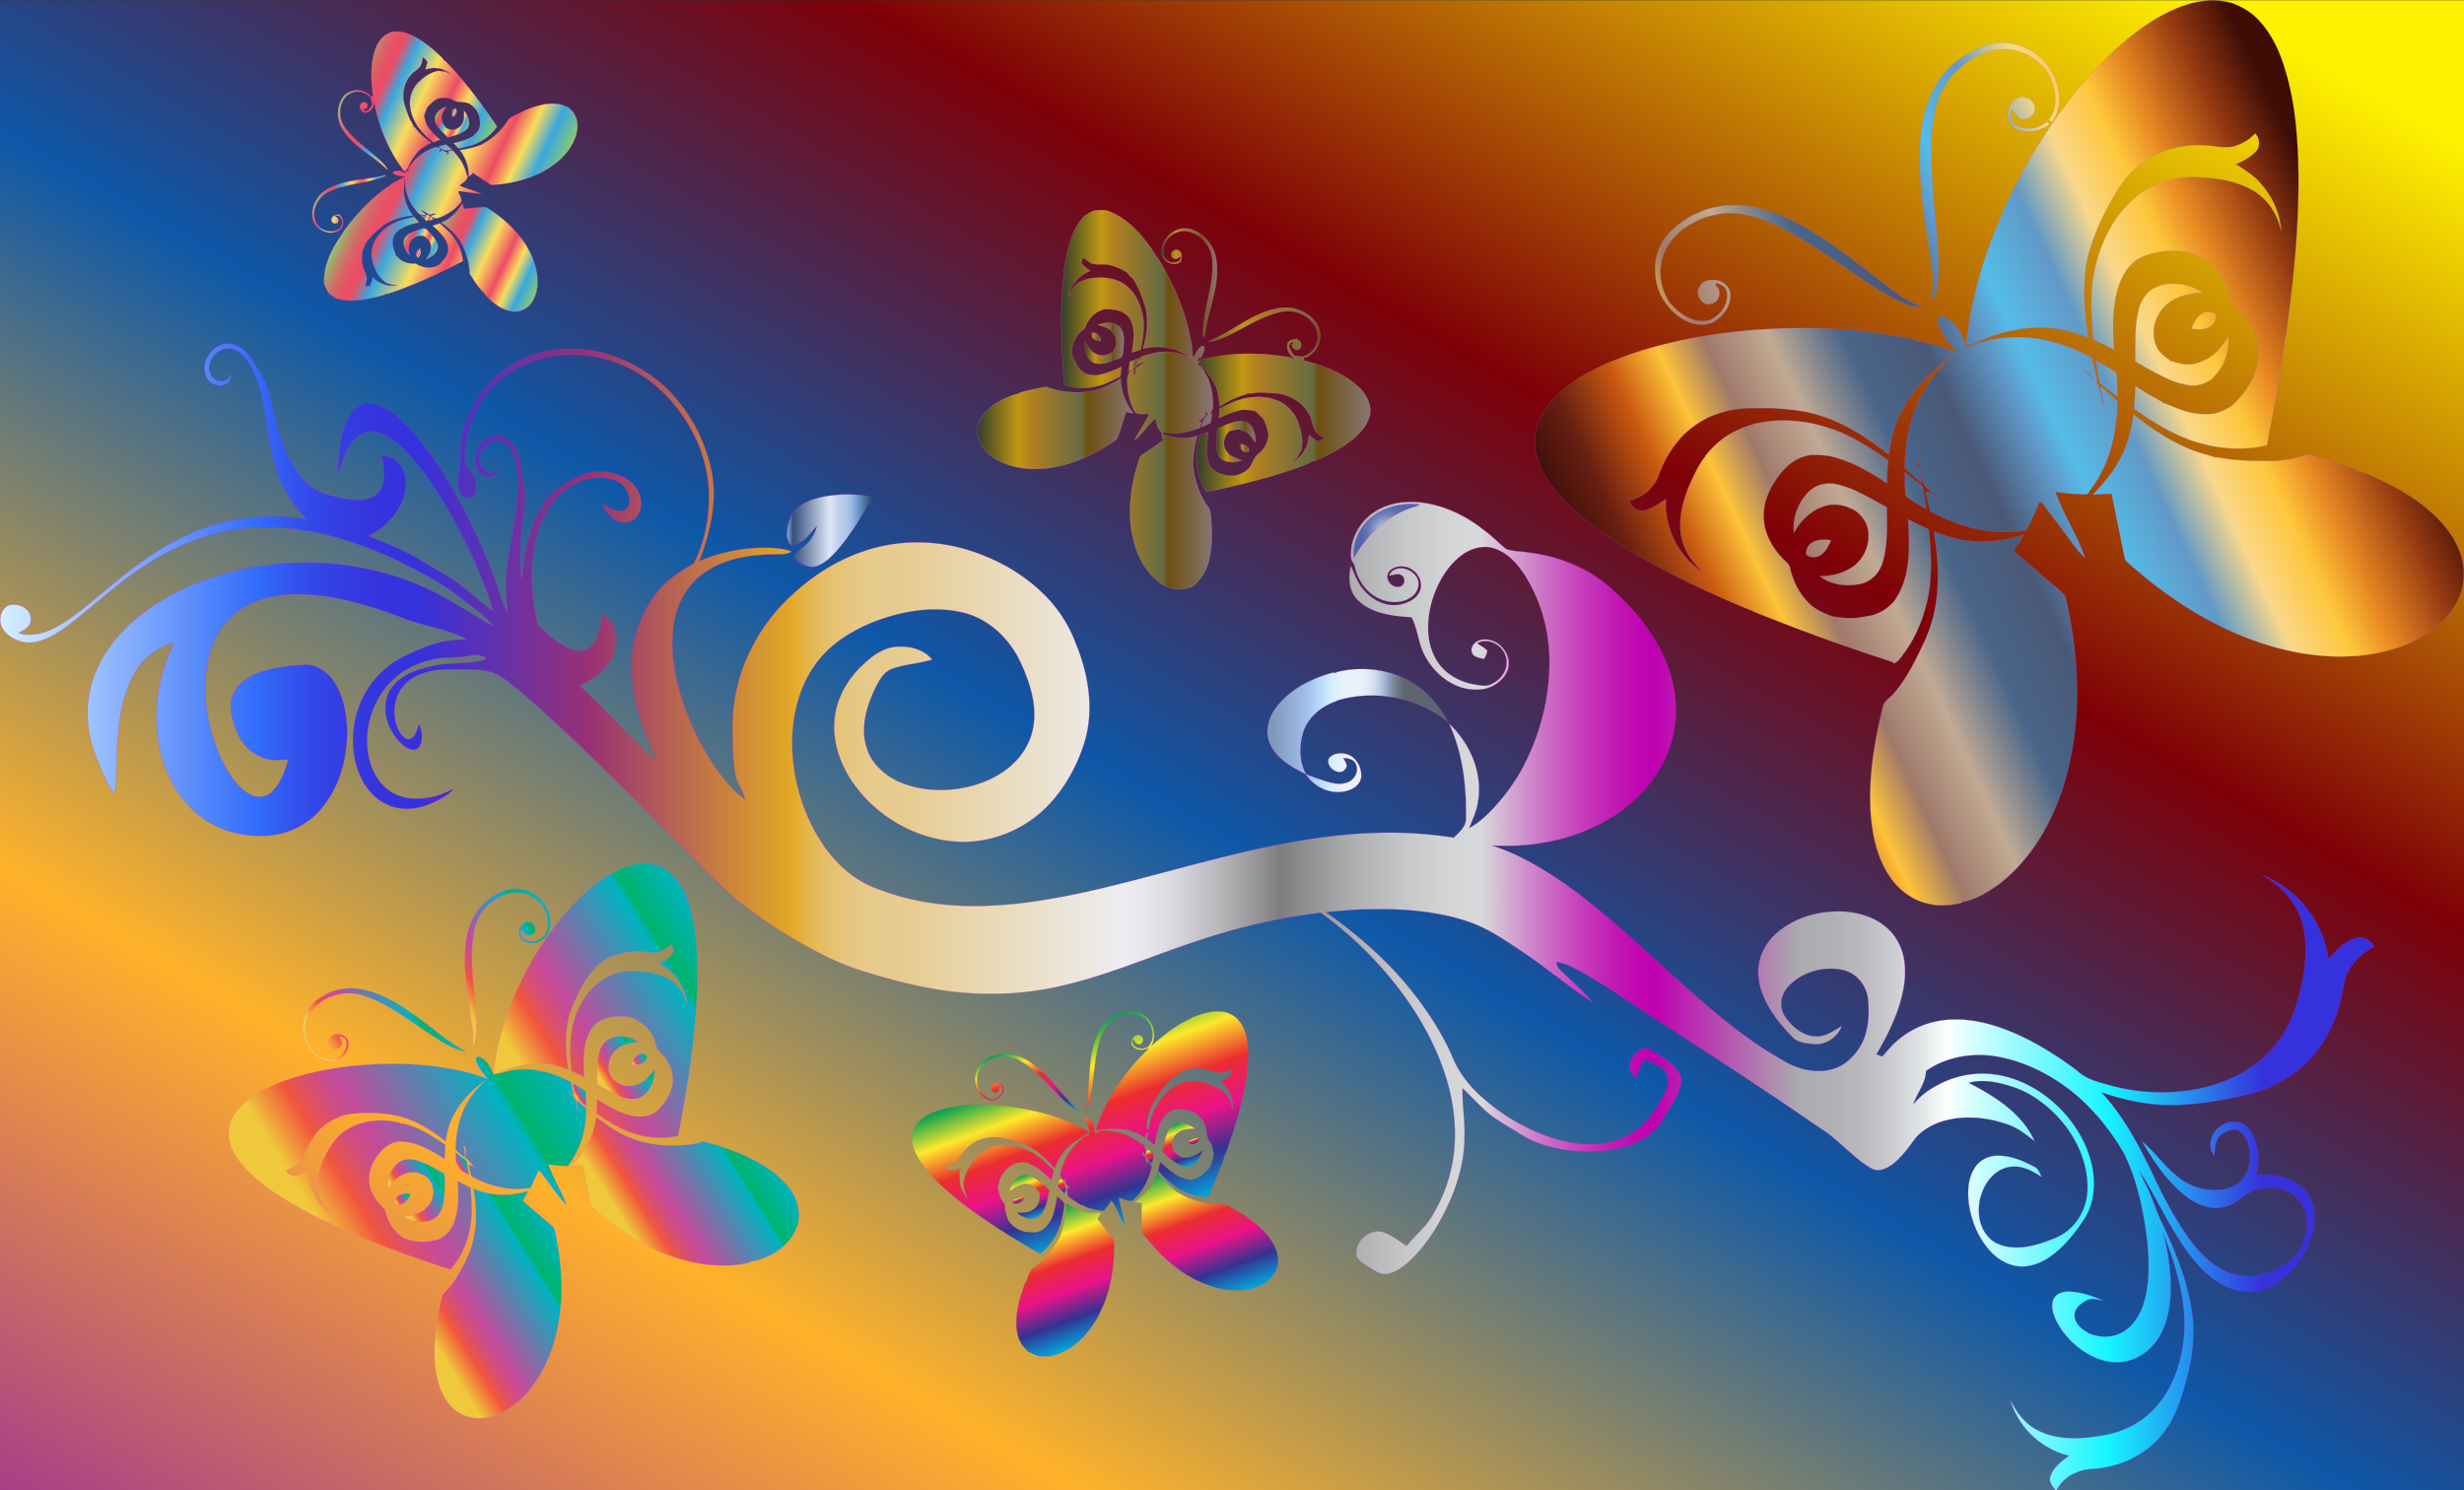 <svg xmlns="http://www.w3.org/2000/svg" viewBox="0 0 1405 850"><rect x="0" y="0" width="1405" height="850" fill="#333333" stroke="none"/><linearGradient id="a" gradientUnits="userSpaceOnUse" x1="342.877" y1="1047.96" x2="1062.123" y2="-197.81"><stop offset="0" stop-color="#a93e89"/><stop offset=".214" stop-color="#ffb22a"/><stop offset=".466" stop-color="#0e58a8"/><stop offset=".681" stop-color="#7f0007"/><stop offset=".95" stop-color="#fff200"/></linearGradient><path fill="url(#a)" d="M0 .15h1405V850H0z"/><linearGradient id="b" gradientUnits="userSpaceOnUse" x1="662.368" y1="161.036" x2="693.97" y2="161.036"><stop offset="0" stop-color="#333f29"/><stop offset=".264" stop-color="#c09812"/><stop offset=".348" stop-color="#b07f20"/><stop offset=".668" stop-color="#666b43"/><stop offset=".702" stop-color="#6e4f0e"/><stop offset="1" stop-color="#867774"/></linearGradient><path fill="url(#b)" stroke="#FF7DD6" stroke-width=".094" d="M673.47 148.98c.41-2.07.97-5.07-1.39-6.2-2.31-1.4-5.71 1.86-3.58 3.97 1.35 1.85 3.56.37 4.97-.54-.19 5.5-8.63 4.03-9.77-.26-2.12-7.01 4.26-14.24 11.32-14.2 8.56.09 15.64 8.07 16.22 16.36 1.35 14.86-5.76 28.93-5.13 43.73l.65.02c1.71-14.63 9.11-28.71 6.75-43.75-1.08-8.27-7.35-15.76-15.55-17.67-8.25-1.68-16.76 6.16-15.46 14.54.66 4.75 7.47 7.44 10.97 4z"/><linearGradient id="c" gradientUnits="userSpaceOnUse" x1="622.01" y1="192.11" x2="627.73" y2="192.11"><stop offset="0" stop-color="#333f29"/><stop offset=".264" stop-color="#c09812"/><stop offset=".348" stop-color="#b07f20"/><stop offset=".668" stop-color="#666b43"/><stop offset=".702" stop-color="#6e4f0e"/><stop offset="1" stop-color="#867774"/></linearGradient><path fill="url(#c)" stroke="#FF7DD6" stroke-width=".094" d="M627.73 194.47c-.17-2.86-2.71-5.72-5.72-4.38.12 3.11 2.99 4.25 5.72 4.38z"/><linearGradient id="d" gradientUnits="userSpaceOnUse" x1="618.6" y1="195.776" x2="640.836" y2="195.776"><stop offset="0" stop-color="#333f29"/><stop offset=".264" stop-color="#c09812"/><stop offset=".348" stop-color="#b07f20"/><stop offset=".668" stop-color="#666b43"/><stop offset=".702" stop-color="#6e4f0e"/><stop offset="1" stop-color="#867774"/></linearGradient><path fill="url(#d)" stroke="#FF7DD6" stroke-width=".094" d="M623.91 207c4.97 1.69 9.84-1.29 14.48-2.73 2.56-.96 1.82-4.05 2.25-6.17.23-3.91.77-8.51-2.09-11.66-3.37-3.16-8.6-2.83-12.58-1.08 3.57.65 7.4 2.01 9.34 5.34 1.94 2.99 1.38 6.84-.45 9.73-2.58 1.82-5.91 3.04-9.01 1.79-3.42-1.09-5.37-4.25-7.16-7.12-.47 4.42.84 9.88 5.22 11.9z"/><linearGradient id="e" gradientUnits="userSpaceOnUse" x1="643.2" y1="208.18" x2="649.1" y2="208.18"><stop offset="0" stop-color="#333f29"/><stop offset=".264" stop-color="#c09812"/><stop offset=".348" stop-color="#b07f20"/><stop offset=".668" stop-color="#666b43"/><stop offset=".702" stop-color="#6e4f0e"/><stop offset="1" stop-color="#867774"/></linearGradient><path fill="url(#e)" stroke="#FF7DD6" stroke-width=".094" d="M649.1 204.24c-1.63.69-3.23 1.4-4.84 2.09-.4 1.93-.76 3.85-1.06 5.79 1.76-.94 3.49-1.98 5.11-3.17.22-1.57.49-3.15.79-4.71z"/><linearGradient id="f" gradientUnits="userSpaceOnUse" x1="693.565" y1="251.848" x2="715.909" y2="251.848"><stop offset="0" stop-color="#333f29"/><stop offset=".264" stop-color="#c09812"/><stop offset=".348" stop-color="#b07f20"/><stop offset=".668" stop-color="#666b43"/><stop offset=".702" stop-color="#6e4f0e"/><stop offset="1" stop-color="#867774"/></linearGradient><path fill="url(#f)" stroke="#FF7DD6" stroke-width=".094" d="M694.93 259.97c2.8 4.42 8.95 4.08 13.33 2.65-3.14-1.27-6.8-2.11-8.78-5.13-2.72-3.6-1.88-9.12 1.89-11.66 2.36-.63 4.89-1.41 7.28-.38 3.36 1.08 5.15 4.28 7.25 6.85.12-4.19-.91-9.17-4.85-11.41-3.9-1.86-8.16.07-11.94 1.28l.07.11c-1.62.63-3.22 1.29-4.82 1.97-.37 5.18-1.87 10.82.57 15.72z"/><linearGradient id="g" gradientUnits="userSpaceOnUse" x1="682.226" y1="227.939" x2="781.36" y2="227.939"><stop offset="0" stop-color="#333f29"/><stop offset=".264" stop-color="#c09812"/><stop offset=".348" stop-color="#b07f20"/><stop offset=".668" stop-color="#666b43"/><stop offset=".702" stop-color="#6e4f0e"/><stop offset="1" stop-color="#867774"/></linearGradient><path fill="url(#g)" stroke="#FF7DD6" stroke-width=".094" d="M774.51 220.48c-7.94-7.2-18.16-11.39-28.4-14.13l-.07-.13-2.48-.6c-.03-.47-.1-1.43-.14-1.9 1.55.55 2.71-.81 3.89-1.51 5.26-3.75 7.12-11.59 3.82-17.19-4.5-7.28-13.71-10.88-22.01-9.24-15.01 2.36-26.34 13.49-40.09 18.92 2.98-.05 5.86-.93 8.56-2.14 9.87-4.37 18.92-10.57 29.28-13.81 4.85-1.55 10.35-1.97 15.05.33 5.41 2.31 10.13 7.69 9.45 13.9-.27 5.02-4.06 9.39-8.92 10.52-1.4-.32-2.81-.48-4.2-.63-1.67-1.6-2.73-3.65-3.41-5.83.82-.76 1.38-2.48 2.79-1.6l-1.16 1.49c.76 1.39 2.15 3.36 4.01 2.35 2.59-1.21 1.61-5.33-1.15-5.64l.47-.47c-2.06.38-4.74.51-5.65 2.77-.94 3.49 1.49 7.53 4.93 8.57l-3.11-.4.05-.22a145.74 145.74 0 00-16.26-1.95c-2.71-.14-5.43-.2-8.13-.21-2.64.04-5.28.14-7.9.3-2.07.19-4.14.41-6.19.66-4.69.58-9.29 1.67-13.89 2.71.39 1.08.81 2.16 1.2 3.25 3.57 3.31 6.34 7.39 8.38 11.8l.15.02c1.2 3.66 1.89 7.47 2.02 11.32 2.32-1.4 4.69-2.72 7.1-3.98 2.77-1.27 5.67-2.21 8.57-3.12l.07-.58.73.33c1.99.02 3.93-.46 5.92-.63 3.21.08 6.42.24 9.63.51 8.51.57 16.47 5.71 19.87 13.64l.1.05c.72 2.42 1.26 4.93 2.37 7.22 1.14 2.26 3.5 3.38 5.53 4.7-1.39 1-2.91 1.75-4.67 1.57-1.33-1.16-2.76-2.2-4.13-3.29-.35 2.08-.79 4.15-1.32 6.19-.8 1.37-1.57 2.75-2.34 4.13-1.85 2.18-3.95 4.17-6.54 5.43 1.01-.95 2.06-1.87 3.13-2.77.84-1.4 1.62-2.85 2.36-4.32l.13.1c1.19-4.83.42-9.81-1.08-14.47l-.19-.13c-1.97-7.51-8.34-13.54-15.95-15.07l-.1-.15c-5.08-1.07-10.34-.98-15.4.13-1.51.45-3.01.91-4.5 1.38-3.2 1.32-6.34 2.79-9.36 4.47-.07 1.8-.14 3.6-.2 5.41 4.16-2.26 8.64-3.93 13.3-4.85 2.54-.07 5.06.29 7.54.83 1.42 1.43 2.81 2.91 4.36 4.22 1.44 3.02 2.7 6.15 2.98 9.53-.38 3.94-2.27 7.57-5.23 10.19-3.09 1.83-3.59 5.64-5.68 8.32-3.15 3.39-7.76 5.02-12.35 4.48-3.03-.68-6.33-1.33-8.56-3.66-1.76-1.71-2.44-4.11-3.17-6.36-.65-4.91-.14-9.86.73-14.71-1.69.57-3.38 1.15-5.07 1.7-.61 2.82-1.1 5.66-1.5 8.52-.97 8.25.84 16.81 5.49 23.74 5.56-1.03 11.08-2.3 16.6-3.58 4.64-1.07 9.26-2.25 13.87-3.51 4.06-1.09 8.09-2.28 12.1-3.55 5.61-1.86 11.32-3.57 16.66-6.1l-.06-.58.79.17c1.72-.33 3.3-1.14 4.87-1.92l.08.09c1.79-.89 3.59-1.76 5.4-2.63 1.52-.84 3.05-1.7 4.56-2.59l.07.07c1.21-.77 2.44-1.54 3.67-2.3 1.65-1.15 3.27-2.34 4.89-3.55 2.48-2.21 4.96-4.5 6.82-7.28 1.09-1.8 1.92-3.73 2.69-5.68 1.53-6.44-1.75-12.85-6.47-17.07z"/><linearGradient id="h" gradientUnits="userSpaceOnUse" x1="557.29" y1="241.685" x2="646.24" y2="241.685"><stop offset="0" stop-color="#333f29"/><stop offset=".264" stop-color="#c09812"/><stop offset=".348" stop-color="#b07f20"/><stop offset=".668" stop-color="#666b43"/><stop offset=".702" stop-color="#6e4f0e"/><stop offset="1" stop-color="#867774"/></linearGradient><path fill="url(#h)" stroke="#FF7DD6" stroke-width=".094" d="M639.02 215.91c-4.87 2.93-9.98 5.52-15.49 6.99-8.93 1.64-18.4 1.03-26.87-2.32-5.32.99-10.75 1.76-15.82 3.68l.02.58-.78-.2c-3.27.55-6.17 2.24-9.19 3.52l.09.1c-5.35 2.64-10.01 6.76-12.75 12.1l.55.61-.52-.56c-1.86 5.06-1.03 10.91 2.36 15.14 6.03 7.84 16.2 11.05 25.72 11.81 6.36.37 12.76-.29 18.95-1.79 1.95-.55 3.93-1.09 5.89-1.62l.01-.18c3.42-1.03 6.71-2.45 9.97-3.92l-.06-.06c3.7-1.69 7.22-3.75 10.68-5.9 1.81-1.27 3.87-2.27 5.36-3.95 1.59-4.11 2.73-8.38 4.15-12.55.2-.6.61-1.79.81-2.38l4.14.68c-4.32-5.71-7.29-12.52-7.22-19.78z"/><linearGradient id="i" gradientUnits="userSpaceOnUse" x1="605.215" y1="227.973" x2="691.594" y2="227.973"><stop offset="0" stop-color="#333f29"/><stop offset=".264" stop-color="#c09812"/><stop offset=".348" stop-color="#b07f20"/><stop offset=".668" stop-color="#666b43"/><stop offset=".702" stop-color="#6e4f0e"/><stop offset="1" stop-color="#867774"/></linearGradient><path fill="url(#i)" stroke="#FF7DD6" stroke-width=".094" d="M689.72 290.21c-5.51-7.13-8.6-16.03-9.44-24.97-.08-5.62.97-11.17 2.41-16.58-5.14 1.35-10.61 1.7-15.76.23-1.56-.61-3.86-.5-4.43-2.47 3.97.56 8.01.83 12.01.28 3.34-.59 6.58-1.58 9.77-2.68.27-1.05 1.7-4.39-.55-3.53l-.66-1.82c.31.29.92.88 1.22 1.18 1.13-1.09 2.29-2.15 3.47-3.19-.27-.63-.8-1.89-1.07-2.52.765.784 1.55 1.576 2.37 2.325-2.492 1.379-3.81 4.108-3.89 7.115 1.7-.79 3.4-1.6 5.1-2.41.31-1.82.61-3.65.91-5.48a7.433 7.433 0 00-1.845.63c1.02-1.146 2.114-2.302 2.245-3.91.14-6.34-.73-12.78-3.64-18.48l-.25-.12c-1.19-2.04-2.11-4.56-4.4-5.6.09-.52.28-1.56.37-2.07-.27-.07-.82-.21-1.09-.27l1.41-2.25.66.63c.66-1.4 1.46-2.75 1.91-4.24.2-.97.55-3.2-1.11-2.6-1.69.88-2.6 2.66-3.68 4.13-.51.95-1.02 1.89-1.53 2.83-.09-.88-.26-2.64-.34-3.52l-.08-.04c-.21-2.83-.41-5.69-1.17-8.43-.48-2.77-1.12-5.51-1.83-8.22l-.13-.08c-.81-3.3-1.92-6.51-2.99-9.72l-.19-.14c-1.5-4.39-3.35-8.65-5.41-12.79-2.21-4.83-4.93-9.39-7.6-13.96l-.33-.17c-7-11.09-15.77-22.47-28.53-27.09l-.01.61.01-.74c-2.89-.42-5.82-.38-8.66.27a43.81 43.81 0 00-5.06 3.23c-2.65 2.9-4.65 6.3-6.22 9.89-.51 1.44-1.06 2.88-1.46 4.36-.51 1.63-.98 3.27-1.42 4.92-1.02 5.53-2.62 11.2-2.28 16.82l-.39-.32c-.38 5.39-.78 10.78-.83 16.18-.22 7.77-.03 15.54.29 23.3.36 6.99.69 14 1.43 20.97 7.23 2.3 15.1 1.95 22.23-.52 3.28-1.33 6.46-2.88 9.64-4.43.19-1.86.35-3.72.52-5.58-4.61 2.24-9.42 4.2-14.53 4.9-2.47-.23-5.12-.27-7.2-1.78-3.21-2.06-4.5-5.79-6.14-9.02-1.51-6.39 1.98-12.53 7.15-16.09 1.6-4.86 5.15-9.19 10.25-10.55l.1-.52.76.24c5.16-.15 11.49.59 14.46 5.42 3.31 5.88 2.14 12.97 1.08 19.31 1.71-.55 3.41-1.12 5.13-1.68 1.32-6.21 2.3-12.61 1.25-18.94-1.12-6.25-3.75-12.48-8.58-16.76-4.21-3.91-10.05-5.37-15.67-5.35-4.94-.1-10.03.86-14.02 3.92-1.77 1.96-3.14 4.22-4.31 6.57.59-1.91 1.31-3.79 2.1-5.63 2.43-3.95 6.09-6.94 10.33-8.78a22.952 22.952 0 01-4.96-4.31c.18-.75.56-2.24.74-2.99 1.97.36 3.29 2.25 5.06 3.13 2.67.61 5.41.57 8.14.52 4.46.57 8.6 2.37 12.34 4.82.81 1.21 1.78 2.38 3.06 3.13 3.41 5.28 5.57 11.21 7.34 17.21 1.65 7.67.53 15.59-1.6 23.04 6.13-1.79 12.62-1.37 18.69.44 2.8 1.54 5.85 2.64 8.59 4.34-1.44-.44-2.87-.93-4.28-1.38l-.18-.23c-5.48-1.81-11.39-1.92-17.02-.77-3.53 1.25-9.19 1.19-8.55 6.61 1.33-.7 2.59-1.65 4.15-1.8-1.87 1.65-4.3 2.59-5.9 4.57.54 1.45-.07 2.77-.79 3.98 0-1.35.07-2.69.19-4.03-3.31 1.06-3.96 3.88-3.76 6.93.11 6.18 1.32 12.54 4.72 17.8 2.28 1.17 5.24.43 7.79.71-2.52 5.11-5.9 9.74-8.34 14.89 4.43-3.57 7.48-8.51 11.71-12.31 1.04 2.68 1.08 6.12 3.74 7.84-.07 1.33.08 2.66.58 3.89l.68.5c-4.54 3.02-9.03 6.1-13.53 9.17-.83 2.49-1.64 5-2.37 7.53-1.96 7.14-3.22 14.48-3.45 21.88-.15 5.22.28 10.43 1.2 15.57l.18.11c1.89 10.45 6.95 20.89 15.76 27.19 5.02 3.68 11.89 4.99 17.67 2.32l-.71-.37 1.22.26c5.04-3.63 8.25-9.18 9.73-15.15 1.36-6 1.88-12.2 1.46-18.34-.2-3.65-.23-7.36-1.16-10.92z"/><linearGradient id="j" gradientUnits="userSpaceOnUse" x1="706.927" y1="255.566" x2="712.125" y2="255.566"><stop offset="0" stop-color="#333f29"/><stop offset=".264" stop-color="#c09812"/><stop offset=".348" stop-color="#b07f20"/><stop offset=".668" stop-color="#666b43"/><stop offset=".702" stop-color="#6e4f0e"/><stop offset="1" stop-color="#867774"/></linearGradient><path fill="url(#j)" stroke="#FF7DD6" stroke-width=".094" d="M706.93 253.18c-.09 2.62 1.98 5.39 4.86 4.65 1.52-3.15-2.49-4.45-4.86-4.65z"/><g><linearGradient id="k" gradientUnits="userSpaceOnUse" x1="183.446" y1="107.081" x2="210.879" y2="119.873"><stop offset="0" stop-color="#89c970"/><stop offset=".026" stop-color="#a1ab6d"/><stop offset=".06" stop-color="#bc896a"/><stop offset=".096" stop-color="#d16e68"/><stop offset=".132" stop-color="#e05b66"/><stop offset=".169" stop-color="#e95065"/><stop offset=".208" stop-color="#ec4c65"/><stop offset=".3" stop-color="#3aa7df"/><stop offset=".47" stop-color="#f9dd5c"/><stop offset=".64" stop-color="#ec4c65"/><stop offset=".753" stop-color="#f9dd5c"/><stop offset=".871" stop-color="#3aa7df"/><stop offset="1" stop-color="#89c970"/></linearGradient><path fill="url(#k)" stroke="#FF00AE" stroke-width=".094" d="M192.926 122.261c-1.617.328-3.951.829-4.055 2.873-.314 2.089 3.064 3.56 3.944 1.386.928-1.532-.806-2.68-1.888-3.424 4.027-1.521 5.51 5.013 2.758 7.13-4.42 3.643-11.56 1.219-13.66-3.888-2.516-6.205 1.108-13.72 6.915-16.638 10.317-5.455 22.615-4.567 33.105-9.484l-.181-.475c-11.074 3.177-23.466 2.083-33.608 8.32-5.643 3.274-9.157 10.057-8.063 16.55 1.275 6.46 9.499 10.238 15.154 6.773 3.23-1.909 3.117-7.634-.42-9.123z"/><linearGradient id="l" gradientUnits="userSpaceOnUse" x1="237.497" y1="143.657" x2="239.983" y2="144.817"><stop offset="0" stop-color="#89c970"/><stop offset=".026" stop-color="#a1ab6d"/><stop offset=".06" stop-color="#bc896a"/><stop offset=".096" stop-color="#d16e68"/><stop offset=".132" stop-color="#e05b66"/><stop offset=".169" stop-color="#e95065"/><stop offset=".208" stop-color="#ec4c65"/><stop offset=".3" stop-color="#3aa7df"/><stop offset=".47" stop-color="#f9dd5c"/><stop offset=".64" stop-color="#ec4c65"/><stop offset=".753" stop-color="#f9dd5c"/><stop offset=".871" stop-color="#3aa7df"/><stop offset="1" stop-color="#89c970"/></linearGradient><path fill="url(#l)" stroke="#FF00AE" stroke-width=".094" d="M239.546 141.554c-2.013.985-3.311 3.68-1.436 5.448 2.208-1.024 2.165-3.44 1.436-5.448z"/><linearGradient id="m" gradientUnits="userSpaceOnUse" x1="231.153" y1="134.74" x2="249.076" y2="143.098"><stop offset="0" stop-color="#89c970"/><stop offset=".026" stop-color="#a1ab6d"/><stop offset=".06" stop-color="#bc896a"/><stop offset=".096" stop-color="#d16e68"/><stop offset=".132" stop-color="#e05b66"/><stop offset=".169" stop-color="#e95065"/><stop offset=".208" stop-color="#ec4c65"/><stop offset=".3" stop-color="#3aa7df"/><stop offset=".47" stop-color="#f9dd5c"/><stop offset=".64" stop-color="#ec4c65"/><stop offset=".753" stop-color="#f9dd5c"/><stop offset=".871" stop-color="#3aa7df"/><stop offset="1" stop-color="#89c970"/></linearGradient><path fill="url(#m)" stroke="#FF00AE" stroke-width=".094" d="M249.74 140.532c-.28-4.096-3.898-6.712-6.336-9.626-1.465-1.558-3.472-.092-5.131.236-2.891 1.014-6.374 2.01-7.785 5.024-1.264 3.385.551 7.06 3.014 9.405-.607-2.773-.78-5.947 1.038-8.35 1.572-2.302 4.52-3.06 7.157-2.61 2.091 1.313 3.976 3.349 4.008 5.963.245 2.796-1.447 5.156-2.979 7.313 3.332-.993 6.877-3.585 7.014-7.355z"/><linearGradient id="n" gradientUnits="userSpaceOnUse" x1="240.357" y1="122.748" x2="247.21" y2="125.943"><stop offset="0" stop-color="#89c970"/><stop offset=".026" stop-color="#a1ab6d"/><stop offset=".06" stop-color="#bc896a"/><stop offset=".096" stop-color="#d16e68"/><stop offset=".132" stop-color="#e05b66"/><stop offset=".169" stop-color="#e95065"/><stop offset=".208" stop-color="#ec4c65"/><stop offset=".3" stop-color="#3aa7df"/><stop offset=".47" stop-color="#f9dd5c"/><stop offset=".64" stop-color="#ec4c65"/><stop offset=".753" stop-color="#f9dd5c"/><stop offset=".871" stop-color="#3aa7df"/><stop offset="1" stop-color="#89c970"/></linearGradient><path fill="url(#n)" stroke="#FF00AE" stroke-width=".094" d="M240.153 123.186c.99.968 1.984 1.909 2.967 2.862a90.18 90.18 0 004.498-.98c-1.209-.987-2.48-1.922-3.828-2.732-1.2.314-2.42.596-3.637.85z"/><linearGradient id="o" gradientUnits="userSpaceOnUse" x1="248.542" y1="65.373" x2="266.454" y2="73.726"><stop offset="0" stop-color="#89c970"/><stop offset=".026" stop-color="#a1ab6d"/><stop offset=".06" stop-color="#bc896a"/><stop offset=".096" stop-color="#d16e68"/><stop offset=".132" stop-color="#e05b66"/><stop offset=".169" stop-color="#e95065"/><stop offset=".208" stop-color="#ec4c65"/><stop offset=".3" stop-color="#3aa7df"/><stop offset=".47" stop-color="#f9dd5c"/><stop offset=".64" stop-color="#ec4c65"/><stop offset=".753" stop-color="#f9dd5c"/><stop offset=".871" stop-color="#3aa7df"/><stop offset="1" stop-color="#89c970"/></linearGradient><path fill="url(#o)" stroke="#FF00AE" stroke-width=".094" d="M266.552 73.309c2.346-3.354.246-7.69-2.107-10.419.03 2.65.528 5.544-1.054 7.883-1.778 3.048-6.015 4.107-8.985 2.152-1.166-1.513-2.492-3.104-2.47-5.14-.233-2.75 1.537-5.006 2.758-7.297-3.06 1.177-6.343 3.422-6.772 6.94-.166 3.376 2.511 5.868 4.524 8.231l.059-.083c.943.979 1.901 1.934 2.875 2.884 3.85-1.295 8.372-1.913 11.172-5.151z"/><linearGradient id="p" gradientUnits="userSpaceOnUse" x1="199.832" y1="45.51" x2="278.724" y2="82.298"><stop offset="0" stop-color="#89c970"/><stop offset=".026" stop-color="#a1ab6d"/><stop offset=".06" stop-color="#bc896a"/><stop offset=".096" stop-color="#d16e68"/><stop offset=".132" stop-color="#e05b66"/><stop offset=".169" stop-color="#e95065"/><stop offset=".208" stop-color="#ec4c65"/><stop offset=".3" stop-color="#3aa7df"/><stop offset=".47" stop-color="#f9dd5c"/><stop offset=".64" stop-color="#ec4c65"/><stop offset=".753" stop-color="#f9dd5c"/><stop offset=".871" stop-color="#3aa7df"/><stop offset="1" stop-color="#89c970"/></linearGradient><path fill="url(#p)" stroke="#FF00AE" stroke-width=".094" d="M214.06 27.787c-2.803 7.9-2.745 16.54-1.635 24.755l-.073.09c.08.492.237 1.478.315 1.97-.33.164-1.002.504-1.329.674-.07-1.284-1.401-1.711-2.262-2.352-4.293-2.665-10.511-1.643-13.557 2.427-3.897 5.442-3.718 13.174-.032 18.67 6.229 10.12 17.677 14.94 25.742 23.226-.935-2.136-2.438-3.949-4.126-5.533-6.13-5.805-13.332-10.466-18.794-16.966-2.581-3.032-4.543-6.875-4.3-10.96.036-4.6 2.495-9.629 7.182-11.01 3.704-1.32 8 .098 10.281 3.264.191 1.107.501 2.173.812 3.221-.651 1.688-1.811 3.071-3.18 4.219-.795-.363-2.205-.248-1.995-1.53l1.425.387c.774-.968 1.776-2.565.487-3.602-1.654-1.505-4.332.445-3.724 2.53l-.48-.197c.895 1.372 1.797 3.266 3.702 3.242 2.802-.374 4.985-3.346 4.698-6.142l.65 2.365-.174.03a113.962 113.962 0 003.495 12.322 133.07 133.07 0 002.3 5.93 135.141 135.141 0 002.598 5.611 163.772 163.772 0 002.343 4.268c1.833 3.21 4.006 6.201 6.144 9.207.661-.607 1.314-1.236 1.983-1.846 1.313-3.574 3.422-6.803 5.99-9.605l-.032-.115a31.874 31.874 0 017.56-4.87 104.024 104.024 0 01-5.013-3.924c-1.751-1.616-3.304-3.426-4.835-5.244l-.44.124.018-.626c-.585-1.442-1.517-2.697-2.24-4.082-.91-2.34-1.762-4.706-2.535-7.104-2.154-6.313-.845-13.607 3.852-18.452l.006-.087c1.53-1.249 3.178-2.396 4.496-3.887 1.287-1.504 1.384-3.545 1.724-5.408 1.141.702 2.14 1.572 2.541 2.897-.436 1.31-.755 2.655-1.129 3.972a56.604 56.604 0 014.865-.914c1.23.165 2.458.304 3.686.444 2.131.678 4.2 1.593 5.89 3.082-.99-.442-1.97-.923-2.942-1.423a52.075 52.075 0 00-3.83-.4l.034-.125c-3.845.598-7.206 2.655-10.117 5.142l-.036.177c-4.826 3.686-7.257 10.1-6.066 16.054l-.079.117c.76 3.99 2.41 7.758 4.738 11.075.78.954 1.564 1.898 2.352 2.831 1.918 1.911 3.925 3.734 6.048 5.407 1.32-.492 2.64-.984 3.965-1.487-2.886-2.32-5.441-5.05-7.51-8.135-.817-1.812-1.317-3.74-1.675-5.692.604-1.456 1.253-2.905 1.73-4.419 1.746-1.95 3.625-3.803 5.98-5.024 2.958-.914 6.147-.644 8.93.702 2.253 1.678 5.153.89 7.717 1.59 3.396 1.251 5.963 4.087 6.957 7.562.423 2.392.949 4.97-.06 7.28-.704 1.787-2.23 3-3.634 4.206-3.348 1.95-7.073 3.074-10.836 3.909.92 1.047 1.85 2.092 2.756 3.146a91.31 91.31 0 006.6-1.487c6.246-1.787 11.878-5.674 15.477-11.12-2.42-3.701-5-7.302-7.589-10.9a278.647 278.647 0 00-6.715-8.95 221.943 221.943 0 00-6.21-7.662c-3.034-3.488-5.99-7.093-9.425-10.184l-.401.218-.115-.62c-.757-1.143-1.818-2.039-2.854-2.936l.04-.085a348.843 348.843 0 01-3.526-3.104 148.233 148.233 0 00-3.244-2.51l.03-.071c-.92-.642-1.847-1.297-2.767-1.956a143.882 143.882 0 00-4.036-2.458c-2.343-1.123-4.743-2.223-7.31-2.727-1.628-.244-3.27-.26-4.91-.228-5.109.837-8.746 5.137-10.368 9.816z"/><linearGradient id="q" gradientUnits="userSpaceOnUse" x1="249.306" y1="131.891" x2="309.372" y2="159.9"><stop offset="0" stop-color="#89c970"/><stop offset=".026" stop-color="#a1ab6d"/><stop offset=".06" stop-color="#bc896a"/><stop offset=".096" stop-color="#d16e68"/><stop offset=".132" stop-color="#e05b66"/><stop offset=".169" stop-color="#e95065"/><stop offset=".208" stop-color="#ec4c65"/><stop offset=".3" stop-color="#3aa7df"/><stop offset=".47" stop-color="#f9dd5c"/><stop offset=".64" stop-color="#ec4c65"/><stop offset=".753" stop-color="#f9dd5c"/><stop offset=".871" stop-color="#3aa7df"/><stop offset="1" stop-color="#89c970"/></linearGradient><path fill="url(#q)" stroke="#FF00AE" stroke-width=".094" d="M251.614 126.942c3.583 2.63 6.992 5.537 9.715 9.07 3.876 5.95 6.291 12.968 6.427 20.09 2.319 3.541 4.512 7.228 7.426 10.308l.412-.19.091.624c1.383 2.194 3.477 3.777 5.312 5.57l.045-.095c3.518 3.065 7.896 5.186 12.576 5.553l.274-.581-.247.544c4.213-.183 8.184-2.546 10.215-6.268 3.84-6.716 3.09-15.023.767-22.122-1.65-4.701-4.057-9.12-7.005-13.136a440.985 440.985 0 01-2.945-3.762l-.133.047c-1.775-2.157-3.792-4.103-5.835-6.012l-.026.06c-2.335-2.16-4.883-4.079-7.478-5.928-1.462-.923-2.805-2.108-4.466-2.677-3.446.092-6.87.557-10.308.79-.494.036-1.476.1-1.962.133l-.758-3.193c-2.818 4.84-6.837 9.036-12.097 11.175z"/><linearGradient id="r" gradientUnits="userSpaceOnUse" x1="211.912" y1="94.267" x2="301.369" y2="135.981"><stop offset="0" stop-color="#89c970"/><stop offset=".026" stop-color="#a1ab6d"/><stop offset=".06" stop-color="#bc896a"/><stop offset=".096" stop-color="#d16e68"/><stop offset=".132" stop-color="#e05b66"/><stop offset=".169" stop-color="#e95065"/><stop offset=".208" stop-color="#ec4c65"/><stop offset=".3" stop-color="#3aa7df"/><stop offset=".47" stop-color="#f9dd5c"/><stop offset=".64" stop-color="#ec4c65"/><stop offset=".753" stop-color="#f9dd5c"/><stop offset=".871" stop-color="#3aa7df"/><stop offset="1" stop-color="#89c970"/></linearGradient><path fill="url(#r)" stroke="#FF00AE" stroke-width=".094" d="M289.946 67.95c-3.484 6.127-8.975 11.04-15.174 14.342-4.031 1.752-8.353 2.668-12.691 3.26 2.524 3.302 4.426 7.144 4.918 11.304.03 1.31.803 2.936-.447 3.942-.793-3.034-1.816-6.031-3.42-8.752-1.432-2.232-3.124-4.272-4.88-6.242-.838.121-3.68.097-2.38 1.461l-1.115 1.025c.116-.311.357-.93.483-1.236a81.941 81.941 0 01-3.348-1.543c-.373.385-1.122 1.148-1.496 1.533.336-.789.67-1.594.963-2.412 1.747 1.383 4.114 1.511 6.308.662a455.405 455.405 0 00-3.277-2.954c-1.407.325-2.818.66-4.229.996.3.444.642.82 1.012 1.141-1.135-.39-2.3-.83-3.5-.44-4.617 1.81-9.002 4.38-12.238 8.198l-.011.217c-1.114 1.473-2.655 2.897-2.715 4.863-.402.092-1.21.269-1.605.358.03.215.095.655.133.867-.51-.083-1.539-.255-2.048-.339l.255-.666c-1.21-.054-2.425-.224-3.636-.1-.76.148-2.475.568-1.541 1.585 1.144.954 2.703 1.074 4.09 1.41.84.082 1.671.167 2.503.251-.607.33-1.826.984-2.437 1.307l-.005.07c-1.979 1.005-3.983 2.011-5.73 3.386-1.855 1.182-3.64 2.47-5.381 3.8l-.018.117c-2.138 1.58-4.12 3.348-6.113 5.089l-.044.179c-2.716 2.406-5.233 5.025-7.6 7.76-2.818 3.052-5.289 6.39-7.782 9.694l-.023.29c-5.893 8.395-11.46 18.155-10.947 28.757l.443-.177-.537.216c.568 2.212 1.48 4.314 2.806 6.168a34.266 34.266 0 003.857 2.678c2.891 1.038 5.948 1.456 9.012 1.506 1.193-.066 2.398-.103 3.587-.26a93.674 93.674 0 003.978-.46c4.299-.93 8.873-1.486 12.826-3.426l-.113.378c4.004-1.35 8.014-2.687 11.926-4.28 5.674-2.184 11.224-4.663 16.727-7.234 4.936-2.367 9.896-4.72 14.702-7.355-.52-5.91-3.145-11.485-7.078-15.885-1.948-1.966-4.026-3.794-6.103-5.621-1.4.423-2.79.869-4.184 1.307 3.007 2.651 5.871 5.531 7.917 9.008.58 1.852 1.35 3.776.887 5.733-.519 2.937-2.822 4.993-4.658 7.15-4.156 3.017-9.64 2.35-13.767-.308-3.99.31-8.185-.946-10.704-4.216l-.406.085-.056-.621c-1.664-3.679-3.039-8.47-.449-12.07 3.246-4.161 8.715-5.454 13.61-6.601-.912-1.068-1.836-2.123-2.76-3.196-4.879.92-9.793 2.143-14.044 4.809-4.173 2.693-7.876 6.469-9.508 11.245-1.552 4.217-.845 8.872.864 12.922 1.417 3.595 3.645 6.979 7.056 8.935 1.948.687 3.992.994 6.04 1.13-1.555.15-3.13.197-4.695.182-3.583-.563-6.845-2.303-9.451-4.808a17.954 17.954 0 01-1.615 4.88c-.595.096-1.785.27-2.38.367-.335-1.53.631-3.053.732-4.595-.364-2.111-1.22-4.077-2.079-6.032-.933-3.39-.882-6.92-.242-10.358.629-.95 1.18-2.002 1.336-3.152 2.782-4.053 6.41-7.4 10.207-10.486 5.037-3.504 11.09-5.083 17.109-5.793-3.14-3.884-4.794-8.694-5.318-13.62.267-2.485.142-5.018.542-7.508.117 1.172.194 2.352.295 3.505l-.112.2c.346 4.5 2.049 8.798 4.576 12.514 1.967 2.17 3.63 6.273 7.348 4.177-.906-.748-1.971-1.371-2.55-2.452 1.754.852 3.165 2.322 5.077 2.88.883-.827 2.02-.785 3.11-.63-.974.407-1.962.76-2.965 1.078 1.763 2.069 3.994 1.688 6.134.624 4.427-1.943 8.652-4.734 11.423-8.773.157-1.999-1.27-3.912-1.837-5.836 4.448.278 8.808 1.32 13.26 1.529-3.912-2.12-8.396-2.832-12.414-4.74 1.62-1.558 4.09-2.624 4.53-5.062.981-.35 1.895-.86 2.632-1.591l.156-.642c3.549 2.366 7.125 4.677 10.697 7 2.047-.153 4.103-.325 6.149-.561 5.743-.738 11.42-2.042 16.83-4.107 3.812-1.466 7.442-3.347 10.874-5.561l.025-.163c6.972-4.515 12.98-11.314 14.87-19.572 1.142-4.732.016-10.085-3.653-13.45l-.053.623-.18-.959c-4.14-2.542-9.113-3.185-13.867-2.453-4.74.827-9.372 2.321-13.676 4.476-2.573 1.245-5.241 2.385-7.53 4.13z"/><linearGradient id="s" gradientUnits="userSpaceOnUse" x1="257.605" y1="63.601" x2="260.164" y2="64.794"><stop offset="0" stop-color="#89c970"/><stop offset=".026" stop-color="#a1ab6d"/><stop offset=".06" stop-color="#bc896a"/><stop offset=".096" stop-color="#d16e68"/><stop offset=".132" stop-color="#e05b66"/><stop offset=".169" stop-color="#e95065"/><stop offset=".208" stop-color="#ec4c65"/><stop offset=".3" stop-color="#3aa7df"/><stop offset=".47" stop-color="#f9dd5c"/><stop offset=".64" stop-color="#ec4c65"/><stop offset=".753" stop-color="#f9dd5c"/><stop offset=".871" stop-color="#3aa7df"/><stop offset="1" stop-color="#89c970"/></linearGradient><path fill="url(#s)" stroke="#FF00AE" stroke-width=".094" d="M258.034 66.696c1.918-.725 3.292-3.054 1.89-4.909-2.731-.147-2.46 3.139-1.89 4.91z"/></g><g><linearGradient id="t" gradientUnits="userSpaceOnUse" x1="846.173" y1="224.979" x2="1278.924" y2="23.184"><stop offset="0" stop-color="#310908"/><stop offset=".078" stop-color="#671e11"/><stop offset=".151" stop-color="#c95a10"/><stop offset=".211" stop-color="#fdc339"/><stop offset=".266" stop-color="#a0796a"/><stop offset=".338" stop-color="#c1aa94"/><stop offset=".419" stop-color="#496589"/><stop offset=".501" stop-color="#4a5877"/><stop offset=".572" stop-color="#5f99c9"/><stop offset=".604" stop-color="#55bce8"/><stop offset=".679" stop-color="#6199c7"/><stop offset=".745" stop-color="#fad88a"/><stop offset=".809" stop-color="#fec63a"/><stop offset=".857" stop-color="#e78822"/><stop offset=".933" stop-color="#953a11"/><stop offset="1" stop-color="#3f0d05"/></linearGradient><path fill="url(#t)" stroke="#9968EF" stroke-width=".094" d="M1101.19 148.5c-.09 3.21.8 6.35 1.03 9.55.64 4.47-1.07 9.02.2 13.42 2.5-6.15 2.98-12.86 2.96-19.43-.21-12.21-1.31-24.4-2.73-36.51l-.08.45c-.93-19.12-3.27-38.79 1.95-57.56 1.85-4.73 3.89-9.44 7.11-13.43 3.17-3.95 6.93-7.39 11.08-10.3 2.31-1.4 4.7-2.68 7.15-3.83l-.03-.1c2.29-.74 4.6-1.45 6.96-2.02l-.03-.12c2-.21 4.03-.4 6.06-.57 1.86.15 3.73.32 5.61.52 1.9.54 3.79 1.12 5.68 1.75 4.98 2.27 9.26 5.76 12.86 9.85 4.99 8.15 7.63 19.8 1.37 27.96.52.59 1.05 1.18 1.59 1.77 2.04-2.96 3.77-6.25 4.1-9.89 1.18-9.87-3.06-19.8-9.97-26.74-2.94-2.68-6.37-4.71-9.93-6.43-1.68-.59-3.34-1.17-4.99-1.78-.59-.08-1.78-.23-2.38-.31-3.64-.69-7.35-.37-10.96.23-2.28.79-4.77 1.09-6.85 2.3l-.17.73-.67-.26c-2.41.6-4.44 2.11-6.63 3.18-4.12 2.55-7.93 5.57-11.3 9.05l.04.13c-2.64 2.9-5.15 5.99-6.89 9.52-8.17 14.63-9.26 31.95-8.55 48.35.88 16.97 3.52 33.8 6.41 50.52z"/><linearGradient id="u" gradientUnits="userSpaceOnUse" x1="839.505" y1="212.872" x2="1273.412" y2="10.538"><stop offset="0" stop-color="#310908"/><stop offset=".078" stop-color="#671e11"/><stop offset=".151" stop-color="#c95a10"/><stop offset=".211" stop-color="#fdc339"/><stop offset=".266" stop-color="#a0796a"/><stop offset=".338" stop-color="#c1aa94"/><stop offset=".419" stop-color="#496589"/><stop offset=".501" stop-color="#4a5877"/><stop offset=".572" stop-color="#5f99c9"/><stop offset=".604" stop-color="#55bce8"/><stop offset=".679" stop-color="#6199c7"/><stop offset=".745" stop-color="#fad88a"/><stop offset=".809" stop-color="#fec63a"/><stop offset=".857" stop-color="#e78822"/><stop offset=".933" stop-color="#953a11"/><stop offset="1" stop-color="#3f0d05"/></linearGradient><path fill="url(#u)" stroke="#9968EF" stroke-width=".094" d="M1152.9 68.09c1.33-.21 2.68-.43 4.04-.64 1.63-1.41 3.52-3.06 3.38-5.45.12-2.3-1.46-4.08-2.92-5.64-1.52-.48-3.02-.92-4.52-1.32-7.74 1.18-11.05 13.1-4.43 17.63 6.23 4.12 14.63 2.38 20.43-1.73-.61-.52-1.21-1.05-1.79-1.57-4.99 4.72-13.9 5.33-19.04.55-2.29-2.13-1.66-5.43-.9-8.08 1.45 2.48 2.91 5.13 5.75 6.25z"/><linearGradient id="v" gradientUnits="userSpaceOnUse" x1="884.539" y1="307.606" x2="1317.656" y2="105.64"><stop offset="0" stop-color="#310908"/><stop offset=".078" stop-color="#671e11"/><stop offset=".151" stop-color="#c95a10"/><stop offset=".211" stop-color="#fdc339"/><stop offset=".266" stop-color="#a0796a"/><stop offset=".338" stop-color="#c1aa94"/><stop offset=".419" stop-color="#496589"/><stop offset=".501" stop-color="#4a5877"/><stop offset=".572" stop-color="#5f99c9"/><stop offset=".604" stop-color="#55bce8"/><stop offset=".679" stop-color="#6199c7"/><stop offset=".745" stop-color="#fad88a"/><stop offset=".809" stop-color="#fec63a"/><stop offset=".857" stop-color="#e78822"/><stop offset=".933" stop-color="#953a11"/><stop offset="1" stop-color="#3f0d05"/></linearGradient><path fill="url(#v)" stroke="#9968EF" stroke-width=".094" d="M1151.51 101.62c-4.54 8.06-8.54 16.5-11.84 25.13-9.66 22.13-15.92 45.76-18.63 69.75 1.83.59 3.58-.42 5.29-.99 4.46-1.97 9.02-3.72 13.7-5.14 3.94-1.12 7.94-2.01 11.99-2.71 5.34-.77 10.74-1.04 16.14-.77 2.95.41 5.94.71 8.88 1.3 4.67 1.14 9.27 2.58 13.75 4.37-2.31-13.78-3.08-27.84-1.28-41.73v.05c2.48-12.05 7.23-23.48 13.15-34.23 2.72-4.85 5.43-9.74 8.97-14.05l-.02-.18c5.83-6.8 12.99-12.53 21.35-15.88 5.15-1.95 10.55-3.15 16.04-3.66 4.3-.23 8.63-.14 12.93.34 3.61.69 7.3.91 10.96.43 3.38-.89 6.58-2.34 9.47-4.33 1.22-1.07 2.42-2.15 3.65-3.24 2.41 2.77 2.86 6.64.86 9.77-3.32 3.54-7.55 6.02-12.01 7.82 4.2 2.57 8.4 5.2 12.03 8.58 7.89 7.9 13.39 18.58 13.88 29.84-1.94-9.42-7.39-18.19-15.72-23.21-3.8-2.2-7.89-3.86-12.09-5.08-3.48-.88-6.99-1.57-10.54-1.98l.01-.11c-4.15-.35-8.29-.64-12.44-.74-5.76.07-11.48.98-16.94 2.76-6.04 2.21-11.66 5.48-16.5 9.71-6.51 5.78-11.73 12.95-15.44 20.81-3.75 7.48-6.19 15.58-7.54 23.82-1.87 11.78-1.01 23.76.03 35.57 2.71 1.32 5.45 2.59 8.18 3.9 1.22.66 2.44 1.31 3.71 1.97-.68-9.52-.96-19.15.69-28.58 1.33-8.13 4.52-16.31 10.89-21.81 4.62-3.43 10.25-4.93 15.88-5.69 5.64-.62 11.4-.4 16.91 1.12 4.36 1.46 8.39 3.78 11.89 6.77 4.92 4.76 8.14 10.9 10.36 17.32.32 1.69.72 3.37 1.15 5.05 4.67 3.73 8.18 8.61 11.32 13.64 1.38 4.09 3.14 8.2 3.18 12.62.46 5.47-1.27 10.74-3.09 15.8-3.17 5.59-6.83 10.96-11.65 15.25a27.9 27.9 0 01-11 4.92c-4.02.44-8.06.23-12.02-.47-5.62-1.19-10.87-3.51-16.14-5.68l-.58.24-.2-.73c-5.3-2.85-10.51-5.88-15.52-9.21-.1 4.38-.36 8.76-.73 13.14 5.28 3.63 10.58 7.28 16.24 10.31v.18c5.44 2.93 10.99 5.71 16.86 7.69 3.98 1.28 8.03 2.32 12.14 3.15 3.63.59 7.29 1.02 10.97 1.27 4 .11 8.01-.02 12-.41 2.55-.38 5.09-.85 7.62-1.44 3.65-19.74 7.74-39.5 10.07-59.42 1.21-5.13 1.63-10.41 2.4-15.62 3.39-26.5 5.73-53.2 5.48-79.94-.34-20.05-1.73-40.39-7.74-59.63-3.26-11.17-8.6-22.12-17.23-30.13l-.13.71.13-.75c-3.74-3.15-7.97-5.65-12.57-7.3-3.62-1.03-7.35-1.58-11.09-1.73-4.59.1-9.12.88-13.55 1.96l.01.13c-4.2 1.12-8.21 2.8-12.12 4.67-4.02 2-7.89 4.27-11.63 6.73-4.52 2.99-8.77 6.36-13.03 9.7l.02.28c-3.76 2.83-7.12 6.13-10.48 9.4l.02.1c-4.1 3.87-8.03 7.94-11.59 12.29-4.62 5.13-9.03 10.48-12.98 16.13-4.28 5.48-8.29 11.22-11.87 17.18-4.87 7.35-9.45 14.97-13.27 22.9z"/><linearGradient id="w" gradientUnits="userSpaceOnUse" x1="903.328" y1="347.908" x2="1336.652" y2="145.845"><stop offset="0" stop-color="#310908"/><stop offset=".078" stop-color="#671e11"/><stop offset=".151" stop-color="#c95a10"/><stop offset=".211" stop-color="#fdc339"/><stop offset=".266" stop-color="#a0796a"/><stop offset=".338" stop-color="#c1aa94"/><stop offset=".419" stop-color="#496589"/><stop offset=".501" stop-color="#4a5877"/><stop offset=".572" stop-color="#5f99c9"/><stop offset=".604" stop-color="#55bce8"/><stop offset=".679" stop-color="#6199c7"/><stop offset=".745" stop-color="#fad88a"/><stop offset=".809" stop-color="#fec63a"/><stop offset=".857" stop-color="#e78822"/><stop offset=".933" stop-color="#953a11"/><stop offset="1" stop-color="#3f0d05"/></linearGradient><path fill="url(#w)" stroke="#9968EF" stroke-width=".094" d="M1261.33 185.42c1.92-1.59 2.24-4.18 2.38-6.51-2.16-.62-4.47-1.64-6.7-.73-4.06 1.46-6.02 5.63-7.57 9.33 3.99.46 8.66.79 11.89-2.09z"/><linearGradient id="x" gradientUnits="userSpaceOnUse" x1="898.901" y1="339.042" x2="1332.616" y2="136.798"><stop offset="0" stop-color="#310908"/><stop offset=".078" stop-color="#671e11"/><stop offset=".151" stop-color="#c95a10"/><stop offset=".211" stop-color="#fdc339"/><stop offset=".266" stop-color="#a0796a"/><stop offset=".338" stop-color="#c1aa94"/><stop offset=".419" stop-color="#496589"/><stop offset=".501" stop-color="#4a5877"/><stop offset=".572" stop-color="#5f99c9"/><stop offset=".604" stop-color="#55bce8"/><stop offset=".679" stop-color="#6199c7"/><stop offset=".745" stop-color="#fad88a"/><stop offset=".809" stop-color="#fec63a"/><stop offset=".857" stop-color="#e78822"/><stop offset=".933" stop-color="#953a11"/><stop offset="1" stop-color="#3f0d05"/></linearGradient><path fill="url(#x)" stroke="#9968EF" stroke-width=".094" d="M1197.53 220.01c.62 4.03 1.72 7.96 2.21 12.01-1.75-5.01-1.82-10.75-4.89-15.2.31.15.92.44 1.23.58-1.31-4.37-2.12-8.87-3.12-13.32-4.95-2.61-10.01-5.02-15.3-6.83l.02-.1c-4.18-1.38-8.41-2.6-12.71-3.5-4.31-.78-8.67-1.26-13.04-1.43-4-.02-7.99.25-11.95.72-3.65.62-7.27 1.42-10.85 2.33v.14c-2.89.71-5.51 2.27-8.51 2.46-.13-3.06-1.47-5.86-2.95-8.46l.04-.2c-2.62-3.79-5.86-8.03-10.71-8.76-2.54-.22-2.45 3.01-1.73 4.61 2.24 6.17 6.76 11.11 10.79 16.16-7.18-2.8-14.57-5.39-22.18-6.57l-.58.33-.25-.72c-4.23-1.39-8.77-1.89-13.12-2.84-3.63-.62-7.27-1.17-10.9-1.68-3.69-.48-7.38-.89-11.06-1.25-4.33-.4-8.67-.71-13-.95-4.01-.19-8.01-.33-12.01-.41-8.3-.11-16.6.04-24.88.5-4.37.27-8.72.57-13.06.97-5.35.52-10.69 1.13-16 1.88-5.31.76-10.58 1.69-15.86 2.61l.02.11c-6.04 1.07-12 2.5-17.92 4.05-6.93 1.84-13.77 4-20.48 6.51-8.88 3.36-17.49 7.44-25.55 12.47l.02.12c-8.14 5.25-15.76 11.89-20.33 20.56-3.95 7.29-4.75 16.12-2.36 24.05 3.55 11.8 11.82 21.54 20.8 29.68l-.02.16c4.78 4.24 9.69 8.37 14.97 12l-.02.1c3.93 2.76 7.85 5.56 11.99 8l-.02.13c4.32 2.62 8.58 5.36 13.07 7.72l-.03.14c8.04 4.39 16.06 8.86 24.4 12.67v.21c3.59 1.58 7.08 3.39 10.7 4.92l-.01.1c4.19 1.88 8.36 3.79 12.58 5.63 4.91 2.11 9.79 4.3 14.81 6.16l-.01.19c10.97 4.34 21.93 8.73 33.03 12.75 3.9 1.46 7.83 2.86 11.76 4.29l.06-.62-.06.64c4.47 1.5 8.89 3.12 13.37 4.63 3.69 1.27 7.39 2.51 11.1 3.75 3.55 1.18 7.11 2.35 10.68 3.54l.05-.65-.09 1.28c2.36-.61 3.63-2.77 5.07-4.54 6.35-8.23 10.75-17.85 13.41-27.87 3.95-14.36 3.16-29.46 1.7-44.12-4.01-1.77-7.96-3.67-11.81-5.76.9 15.95 1.71 33.9-8.45 47.34-3 3.13-6.64 5.64-10.78 7.02l.01.1c-2.97.69-5.97 1.16-8.95 1.69-5.02.53-10.07.21-15.01-.78-4.15-1.43-8.18-3.22-11.67-5.93-6.47-5.56-10.61-13.41-12.46-21.67-.19-1.98-1.92-3.1-3.18-4.4-6.43-6.19-11.27-14.5-11.78-23.55-.53-7.98 2.4-15.81 6.9-22.29 4.57-7.09 11.46-13.24 20.17-14.13 4.09-.21 8.19.13 12.19 1 4.43 1.18 8.74 2.79 12.93 4.67 6.25 3 12.21 6.56 17.98 10.4.12-4.34.29-8.68.82-12.99-5.75-4.24-11.78-8.11-18.07-11.48l.02-.11c-4.42-2.37-8.96-4.53-13.66-6.25-3.98-1.38-8.04-2.49-12.14-3.37-11.09-2.17-22.66-2.27-33.63.61l.02.1c-5.16 1.36-10.04 3.6-14.55 6.41-4.78 3.19-9 7.16-12.51 11.7l.04.21c-1.97 2.42-3.6 5.09-5.01 7.87-5.67 10.98-10.45 23.26-8.9 35.84.99 8.62 6 16.19 12.34 21.89-3.04-1.74-5.54-4.2-8.13-6.5l.02-.16c-8.81-9.27-13.39-22.17-12.7-34.91-3.52 2.86-7.48 5.15-11.78 6.6-4.05.87-7.88-1.45-9.12-5.34 3.28-.95 6.38-2.41 9.22-4.32 3.43-2.74 6.21-6.31 7.65-10.49 3.14-8.7 8.05-16.76 14.59-23.33 3.85-3.52 8.06-6.69 12.78-8.99l-.01-.16c3.82-1.6 7.71-3.08 11.75-4.08 8.61-1.98 17.48-1.6 26.24-1.51 6.94.52 13.92 1.01 20.73 2.59 4.48 1.06 8.83 2.56 13.17 4.11v.18c4.5 1.72 8.75 4.03 12.95 6.4 6.63 3.93 12.83 8.51 18.96 13.19.81-5.7 2.03-11.34 3.78-16.83 2.95-7.94 7.38-15.28 12.84-21.75l-.03-.17c6.41-6.96 13.26-13.7 21.43-18.6-7.86 6.55-14.83 14.43-19.36 23.65-6.92 12.57-9.41 27.14-9.6 41.36 3.39 2.83 6.6 5.87 9.93 8.78-.56-4.54-2.27-8.9-2.65-13.43 2.02 1.95.88 5.16 1.7 7.61l.48-1.01c0 2.69.9 5.3 1.75 7.83 3.01 3.19 6.27 6.16 9.43 9.22a40.895 40.895 0 01-5.91-4.98c-.71-.15-2.12-.44-2.83-.59.98 3.76 1.72 7.58 2.7 11.35 5.26 2.47 10.44 5.22 16.04 6.89l-.01.19c4.04 1.24 8.1 2.41 12.25 3.25 3.65.63 7.34 1.06 11.05 1.3 4 .09 8.01-.07 12-.47 1.19-.23 2.4-.46 3.62-.7 2.61-5.18 5.09-10.42 7.16-15.85.65.22 1.32.45 2.01.72 3.19 5.16 7.57 9.84 11.04 14.96 4.3 5.32 7.7 11.52 13 15.95-4.36-12.98-12.31-24.46-16.77-37.41 1.63.2 3.27.41 4.92.63 3.79.38 7.6.72 11.43.78 1.02.08 2.92-.25 2.81-1.61 11.58-14.44 15.93-33.34 16.23-51.52-3.33-2.93-6.55-5.97-9.94-8.81zm-6.07-5.84a89.302 89.302 0 01-4.26-4.22c2.17 1.66 4.34 3.36 6.25 5.35l.43.71c-.84-.6-1.65-1.21-2.42-1.84z"/><linearGradient id="y" gradientUnits="userSpaceOnUse" x1="903.812" y1="349.418" x2="1337.386" y2="147.238"><stop offset="0" stop-color="#310908"/><stop offset=".078" stop-color="#671e11"/><stop offset=".151" stop-color="#c95a10"/><stop offset=".211" stop-color="#fdc339"/><stop offset=".266" stop-color="#a0796a"/><stop offset=".338" stop-color="#c1aa94"/><stop offset=".419" stop-color="#496589"/><stop offset=".501" stop-color="#4a5877"/><stop offset=".572" stop-color="#5f99c9"/><stop offset=".604" stop-color="#55bce8"/><stop offset=".679" stop-color="#6199c7"/><stop offset=".745" stop-color="#fad88a"/><stop offset=".809" stop-color="#fec63a"/><stop offset=".857" stop-color="#e78822"/><stop offset=".933" stop-color="#953a11"/><stop offset="1" stop-color="#3f0d05"/></linearGradient><path fill="url(#y)" stroke="#9968EF" stroke-width=".094" d="M1217.55 206.19c2.39 1.4 4.8 2.77 7.23 4.11 3.95 2.22 7.98 4.29 12.12 6.17 4.16 1.77 8.53 3.04 13.05 3.49 4.39.02 8.54-1.59 12-4.24v-.41c6.36-5.93 9.49-14.91 8.78-23.51-2.66 3.9-5.33 7.85-9.06 10.81-3.46 2.5-7.4 4.26-11.58 5.09-4.21.47-8.3-.53-12.2-1.96l-.62.22-.15-.71c-3.46-2.22-6.77-5.08-8.04-9.13-3.01-8.67.74-18.65 8.13-23.87 5.55-3.68 12.17-5.27 18.79-5.24-5.4-4.16-12.39-5.51-19.07-5.19-4.68.43-9.27 2.05-12.71 5.34l.04.2c-2.61 2.79-4.13 6.37-5.01 10.04-2.18 9.43-1.65 19.19-1.7 28.79z"/><linearGradient id="z" gradientUnits="userSpaceOnUse" x1="849.463" y1="233.603" x2="1283.357" y2="31.274"><stop offset="0" stop-color="#310908"/><stop offset=".078" stop-color="#671e11"/><stop offset=".151" stop-color="#c95a10"/><stop offset=".211" stop-color="#fdc339"/><stop offset=".266" stop-color="#a0796a"/><stop offset=".338" stop-color="#c1aa94"/><stop offset=".419" stop-color="#496589"/><stop offset=".501" stop-color="#4a5877"/><stop offset=".572" stop-color="#5f99c9"/><stop offset=".604" stop-color="#55bce8"/><stop offset=".679" stop-color="#6199c7"/><stop offset=".745" stop-color="#fad88a"/><stop offset=".809" stop-color="#fec63a"/><stop offset=".857" stop-color="#e78822"/><stop offset=".933" stop-color="#953a11"/><stop offset="1" stop-color="#3f0d05"/></linearGradient><path fill="url(#z)" stroke="#9968EF" stroke-width=".094" d="M976.16 184.1c6.19-3.17 11.37-9.82 10.45-17.07-.41-3.38-3.23-5.55-6.09-6.87-4.15-1.18-9.82-.77-11.67 3.8-2.43 4.5 1.92 11.01 7.12 9.28 4.6-1.04 6.17-7.52 2.33-10.42l.15-1.46c2.55.66 5.47 1.86 6.09 4.76 1.56 6.94-3.46 13.78-9.68 16.43-8.9 2.34-17.27-3.52-22.74-10.01-5.67-8.23-6.9-19.31-3.06-28.55 2-5.11 5.82-9.14 9.76-12.82 4.18-2.83 8.54-5.42 13.32-7.12a70.07 70.07 0 0110.12-2.35c3.44-.25 6.89-.21 10.32.23 2.69.49 5.36 1.09 8.04 1.69l-.02.2c2.45.71 4.85 1.57 7.24 2.48 2.25.98 4.49 2 6.72 3.04 3.07 1.54 6.1 3.18 9.11 4.86 3.39 1.95 6.72 4.02 10.05 6.11 2.38 1.53 4.75 3.08 7.12 4.64 2.04 1.38 4.08 2.76 6.13 4.14 3.27 2.27 6.57 4.49 9.85 6.75 1.68 1.13 3.36 2.27 5.06 3.4 3 2.05 6.07 4.01 9.15 5.97 1.37.81 2.76 1.61 4.2 2.37l-.01.18c6.47 3.56 13.17 7.28 20.69 7.82-2.05-1.6-4.38-2.78-6.75-3.8-5.19-2.12-9.38-5.95-13.86-9.21-1.42-1.08-2.81-2.16-4.2-3.24-2.9-2.26-5.81-4.48-8.7-6.74-1.78-1.41-3.6-2.76-5.5-3.98l.01-.28c-3.18-2.26-6.25-4.66-9.49-6.82-2.04-1.66-4.29-3.04-6.45-4.52-2.19-1.45-4.39-2.87-6.61-4.26-3.18-1.92-6.38-3.8-9.7-5.46l.02-.1c-2.92-1.44-5.86-2.86-8.88-4.07l.02-.08c-2.28-.87-4.51-1.94-6.93-2.31l-.62.27-.22-.71c-2.18-1.04-4.66-1.29-6.95-1.96-2.86-.56-5.74-.96-8.61-1.27-3.05-.09-6.1-.04-9.13.07l-.05.19c-4.19.32-8.27 1.4-12.23 2.74l.02.1c-3.83 1.55-7.67 3.25-10.97 5.77-6.36 4.08-12.02 9.8-14.57 17.04-3.68 10.6-1.75 23.08 5.6 31.68 5.72 7.25 15.66 13.02 25 9.47z"/><linearGradient id="A" gradientUnits="userSpaceOnUse" x1="912.838" y1="368.557" x2="1346.409" y2="166.38"><stop offset="0" stop-color="#310908"/><stop offset=".078" stop-color="#671e11"/><stop offset=".151" stop-color="#c95a10"/><stop offset=".211" stop-color="#fdc339"/><stop offset=".266" stop-color="#a0796a"/><stop offset=".338" stop-color="#c1aa94"/><stop offset=".419" stop-color="#496589"/><stop offset=".501" stop-color="#4a5877"/><stop offset=".572" stop-color="#5f99c9"/><stop offset=".604" stop-color="#55bce8"/><stop offset=".679" stop-color="#6199c7"/><stop offset=".745" stop-color="#fad88a"/><stop offset=".809" stop-color="#fec63a"/><stop offset=".857" stop-color="#e78822"/><stop offset=".933" stop-color="#953a11"/><stop offset="1" stop-color="#3f0d05"/></linearGradient><path fill="url(#A)" stroke="#9968EF" stroke-width=".094" d="M1059.95 333.21c6.66-.97 11.91-6.38 13.67-12.73 2.96-10.11 2.35-20.8 2.26-31.21-5.71-3.07-11.25-6.48-17.19-9.11l.02-.11c-4.41-1.97-8.99-3.59-13.77-4.32-4.61-.22-9.43.8-12.89 4.01-6.53 6.02-10.2 15.22-9.11 24.09 4.38-8.1 12-14.91 21.43-16.02 4.75-.31 9.39 1.09 13.5 3.42 3.6 2.61 6.59 6.34 7.25 10.85 1.5 7.82-1.93 15.97-8.16 20.79-5.6 3.98-12.44 5.76-19.26 5.69 6.14 4.96 14.67 6.07 22.25 4.65z"/><linearGradient id="B" gradientUnits="userSpaceOnUse" x1="964.349" y1="477.709" x2="1397.238" y2="275.85"><stop offset="0" stop-color="#310908"/><stop offset=".078" stop-color="#671e11"/><stop offset=".151" stop-color="#c95a10"/><stop offset=".211" stop-color="#fdc339"/><stop offset=".266" stop-color="#a0796a"/><stop offset=".338" stop-color="#c1aa94"/><stop offset=".419" stop-color="#496589"/><stop offset=".501" stop-color="#4a5877"/><stop offset=".572" stop-color="#5f99c9"/><stop offset=".604" stop-color="#55bce8"/><stop offset=".679" stop-color="#6199c7"/><stop offset=".745" stop-color="#fad88a"/><stop offset=".809" stop-color="#fec63a"/><stop offset=".857" stop-color="#e78822"/><stop offset=".933" stop-color="#953a11"/><stop offset="1" stop-color="#3f0d05"/></linearGradient><path fill="url(#B)" stroke="#9968EF" stroke-width=".094" d="M1163.48 327.35c-3.57-3.07-7.05-6.23-10.76-9.12l.03-.17c-1.51-1.28-3.02-2.56-4.5-3.85 1.96-2.98 3.83-6.01 5.67-9.06-4.7 1.22-9.41 2.46-14.24 2.95l.01.23c-3.58.21-7.14.47-10.72.53-4.02-.16-8.03-.56-11.97-1.34-4.87-1.11-9.61-2.7-14.3-4.4 3.42 19.96 3.87 41.23-4.32 60.16l.11.89-.08-.64c-5.31 11.18-10.51 22.67-18.69 32.1-2.08 2.46-5.57 4.09-6.1 7.53-4.99 20.13-8.41 40.93-6.88 61.72 1.08 13.34 4.39 27.09 12.82 37.8a39.14 39.14 0 0012.1 9.98c4.2 2.01 8.74 3.19 13.38 3.64 4.68.04 9.51-.15 13.99-1.6l.23-.7.61.29c7.44-1.64 14.09-5.77 20.2-10.19 4.64-3.59 8.92-7.62 12.78-12.04l-.03-.11c5.05-5.48 9.15-11.76 12.88-18.19l-.03-.2c4.57-7.72 7.93-16.11 10.73-24.62 11.17-35.22 9.67-73.39 1.25-109.02-4.22-4.62-9.53-8.32-14.17-12.57z"/><linearGradient id="C" gradientUnits="userSpaceOnUse" x1="905.913" y1="353.469" x2="1339.245" y2="151.403"><stop offset="0" stop-color="#310908"/><stop offset=".078" stop-color="#671e11"/><stop offset=".151" stop-color="#c95a10"/><stop offset=".211" stop-color="#fdc339"/><stop offset=".266" stop-color="#a0796a"/><stop offset=".338" stop-color="#c1aa94"/><stop offset=".419" stop-color="#496589"/><stop offset=".501" stop-color="#4a5877"/><stop offset=".572" stop-color="#5f99c9"/><stop offset=".604" stop-color="#55bce8"/><stop offset=".679" stop-color="#6199c7"/><stop offset=".745" stop-color="#fad88a"/><stop offset=".809" stop-color="#fec63a"/><stop offset=".857" stop-color="#e78822"/><stop offset=".933" stop-color="#953a11"/><stop offset="1" stop-color="#3f0d05"/></linearGradient><path fill="url(#C)" stroke="#9968EF" stroke-width=".094" d="M1197.23 217.95c3 3.16 6.75 5.58 10.21 8.25-.04-4.62-.18-9.25-.73-13.84-3.85-2.37-7.64-4.85-11.56-7.1.58 4.25 1.11 8.52 2.08 12.69z"/><linearGradient id="D" gradientUnits="userSpaceOnUse" x1="910.97" y1="364.321" x2="1344.307" y2="162.253"><stop offset="0" stop-color="#310908"/><stop offset=".078" stop-color="#671e11"/><stop offset=".151" stop-color="#c95a10"/><stop offset=".211" stop-color="#fdc339"/><stop offset=".266" stop-color="#a0796a"/><stop offset=".338" stop-color="#c1aa94"/><stop offset=".419" stop-color="#496589"/><stop offset=".501" stop-color="#4a5877"/><stop offset=".572" stop-color="#5f99c9"/><stop offset=".604" stop-color="#55bce8"/><stop offset=".679" stop-color="#6199c7"/><stop offset=".745" stop-color="#fad88a"/><stop offset=".809" stop-color="#fec63a"/><stop offset=".857" stop-color="#e78822"/><stop offset=".933" stop-color="#953a11"/><stop offset="1" stop-color="#3f0d05"/></linearGradient><path fill="url(#D)" stroke="#9968EF" stroke-width=".094" d="M1086.21 269.28c-.2 4.23 0 8.47.41 12.68-.14 1.27 1.14 1.75 1.99 2.4 3.17 2.08 6.42 4.06 9.74 5.91-.55-4.37-1.23-8.73-2.12-13.04-3.38-2.61-6.73-5.24-10.02-7.95z"/><linearGradient id="E" gradientUnits="userSpaceOnUse" x1="955.241" y1="460.053" x2="1389.242" y2="257.676"><stop offset="0" stop-color="#310908"/><stop offset=".078" stop-color="#671e11"/><stop offset=".151" stop-color="#c95a10"/><stop offset=".211" stop-color="#fdc339"/><stop offset=".266" stop-color="#a0796a"/><stop offset=".338" stop-color="#c1aa94"/><stop offset=".419" stop-color="#496589"/><stop offset=".501" stop-color="#4a5877"/><stop offset=".572" stop-color="#5f99c9"/><stop offset=".604" stop-color="#55bce8"/><stop offset=".679" stop-color="#6199c7"/><stop offset=".745" stop-color="#fad88a"/><stop offset=".809" stop-color="#fec63a"/><stop offset=".857" stop-color="#e78822"/><stop offset=".933" stop-color="#953a11"/><stop offset="1" stop-color="#3f0d05"/></linearGradient><path fill="url(#E)" stroke="#9968EF" stroke-width=".094" d="M1395.68 302.3a68.404 68.404 0 00-13.02-13.09l.03-.16c-4-2.98-8-5.97-12.38-8.35l.02-.23c-2.25-1.19-4.47-2.42-6.68-3.63-2.21-1.15-4.44-2.25-6.67-3.32-4.04-1.62-7.85-4.08-12.2-4.74l-.69.06.09-.46c-2.88-1.81-6.33-2.46-9.47-3.69-4.18-1.43-8.41-2.7-12.65-3.91-3-.76-6.16-2.35-9.16-.78-5.11 1.73-10.47 2.48-15.83 2.83-4.03.08-8.06.04-12.08-.03-4.34-.12-8.67-.39-12.97-.82-3.13-.33-6.19-1.12-9.3-1.35l-.46.38-.33-.68c-4-1.12-8.04-2.15-11.92-3.67-4.34-1.75-8.55-3.77-12.63-6.03-4.3-2.45-8.41-5.21-12.52-7.95-2.78-2.18-5.64-4.24-8.4-6.43-1.14 8.53-3.18 17.05-7.21 24.7-4.02 7.88-9.7 14.76-15.89 21.03 3.56-.08 7.13-.26 10.7-.44 2.36 11.88 4.86 23.73 7.21 35.61.22 1.12.43 2.36 1.43 3.11 3.82 3.56 7.87 6.89 11.94 10.18 5.37 4.34 10.94 8.45 16.69 12.3 5.37 3.67 10.95 7.03 16.64 10.21 4.18 2.29 8.44 4.42 12.76 6.47 4.68 2.09 9.41 4.08 14.23 5.83 3.94 1.41 7.94 2.69 11.97 3.85 5.27 1.43 10.61 2.62 16 3.56 3 .45 6.02.86 9.06 1.19 4.02.35 8.06.57 12.11.63 3.88-.04 7.76-.26 11.66-.46l-.03-.14c3.72-.39 7.46-.79 11.11-1.69 4.49-.89 8.89-2.21 13.19-3.77 4.25-1.66 8.39-3.62 12.31-5.97 5.03-3.17 9.73-6.93 13.54-11.52 5.34-6.42 8.87-14.52 8.99-22.94.2-9.34-3.62-18.34-9.19-25.69z"/><linearGradient id="F" gradientUnits="userSpaceOnUse" x1="913.59" y1="369.951" x2="1346.943" y2="167.875"><stop offset="0" stop-color="#310908"/><stop offset=".078" stop-color="#671e11"/><stop offset=".151" stop-color="#c95a10"/><stop offset=".211" stop-color="#fdc339"/><stop offset=".266" stop-color="#a0796a"/><stop offset=".338" stop-color="#c1aa94"/><stop offset=".419" stop-color="#496589"/><stop offset=".501" stop-color="#4a5877"/><stop offset=".572" stop-color="#5f99c9"/><stop offset=".604" stop-color="#55bce8"/><stop offset=".679" stop-color="#6199c7"/><stop offset=".745" stop-color="#fad88a"/><stop offset=".809" stop-color="#fec63a"/><stop offset=".857" stop-color="#e78822"/><stop offset=".933" stop-color="#953a11"/><stop offset="1" stop-color="#3f0d05"/></linearGradient><path fill="url(#F)" stroke="#9968EF" stroke-width=".094" d="M1030.06 314c-1.5 3.16 2.82 3.99 5.03 3.74 4.86-.69 7.32-5.57 8.98-9.66-5.12-.93-12.75-.31-14.01 5.92z"/></g><g><linearGradient id="G" gradientUnits="userSpaceOnUse" x1="448.69" y1="302.618" x2="497.47" y2="302.618"><stop offset=".006" stop-color="#7da7d9"/><stop offset=".073" stop-color="#35517d"/><stop offset=".5" stop-color="#dee6f5"/><stop offset=".618" stop-color="#bacdea"/><stop offset=".666" stop-color="#b6cbe9"/><stop offset=".714" stop-color="#aac3e6"/><stop offset=".761" stop-color="#96b7e0"/><stop offset=".808" stop-color="#7aa5d8"/><stop offset=".809" stop-color="#7aa5d8"/><stop offset="1" stop-color="#174d6b"/></linearGradient><path fill="url(#G)" stroke="#EB07E5" stroke-width=".094" d="M453.01 310.73c5.82-1.4 8.91-6.71 12.79-10.66a23.78 23.78 0 01-5.12 9.44c-2.86 2.76-6.41 4.88-8.36 8.47 3.29 2.7 7.06 5.58 11.57 5.29 4.81-.74 8.52-4.27 11.81-7.58 8.85-9.52 15.42-20.84 21.77-32.1-7.66-2.02-15.72-1.93-23.54-1.05-6.61.89-13.46 2.47-18.84 6.63-4.81 3.65-6.09 10.15-6.4 15.82.22 2.28 1.04 7.02 4.32 5.74z"/><linearGradient id="H" gradientUnits="userSpaceOnUse" x1="722.663" y1="416.613" x2="825.8" y2="416.613"><stop offset=".033" stop-color="#8199b9"/><stop offset=".222" stop-color="#a1c0ee"/><stop offset=".334" stop-color="#c7eafd"/><stop offset=".349" stop-color="#d1edfc"/><stop offset=".381" stop-color="#dff0fa"/><stop offset=".42" stop-color="#e7f2f9"/><stop offset=".484" stop-color="#eaf3f9"/><stop offset=".529" stop-color="#e7f0f7"/><stop offset=".565" stop-color="#dde8f2"/><stop offset=".597" stop-color="#ccdae9"/><stop offset=".627" stop-color="#b5c7dc"/><stop offset=".652" stop-color="#9cb2cf"/><stop offset=".679" stop-color="#8698ae"/><stop offset=".714" stop-color="#707d8c"/><stop offset=".743" stop-color="#626c78"/><stop offset=".761" stop-color="#5d6670"/><stop offset="1" stop-color="#5d6670"/></linearGradient><path fill="url(#H)" stroke="#EB07E5" stroke-width=".094" d="M744.51 441.49c4.42 6.76 12.43 11.08 20.59 10.09 4.87-.38 10.57-3.22 11.14-8.61.28-5.32-2.8-11.17-8.09-12.82-3.52-1.11-8.15-.75-10.5 2.4-2.21 4.91 6.56 11 9.69 5.7 1.59-2.11-.53-4.11-1.41-5.98 2.49.2 5.52.5 6.87 2.98 2.55 4.09-.3 9.62-4.65 10.98-6.14 2.27-12.33-.99-18.16-2.69-2.07-1.03-5.18-1.13-6.05-3.59-3.15-6.85-2.98-14.86-.94-22 2.69-8.93 10.64-15.24 19.21-18.19v-.17c21.46-6.61 46.24-1.96 63.59 12.4-5.97-11.72-15.73-21.76-28.12-26.55-11.26-4.4-23.98-5.1-35.66-2.15l-.27.7-.48-.42c-1.67-.23-3.25.66-4.83 1.03-11.27 3.57-22.28 9.7-29.28 19.47-4.24 5.82-6.09 13.85-2.85 20.56 3.89 8.32 12.31 12.99 20.2 16.86z"/><linearGradient id="I" gradientUnits="userSpaceOnUse" x1=".141" y1="522.991" x2="1353.94" y2="522.991"><stop offset="0" stop-color="#d6f0ff"/><stop offset=".109" stop-color="#316bfa"/><stop offset=".124" stop-color="#3352ed"/><stop offset=".14" stop-color="#3440e4"/><stop offset=".157" stop-color="#3535de"/><stop offset=".176" stop-color="#3531dc"/><stop offset=".248" stop-color="#983173"/><stop offset=".333" stop-color="#e1a825"/><stop offset=".339" stop-color="#e3b344"/><stop offset=".345" stop-color="#e4bc60"/><stop offset=".352" stop-color="#e5c375"/><stop offset=".36" stop-color="#e6c884"/><stop offset=".369" stop-color="#e7cb8d"/><stop offset=".382" stop-color="#e7cc90"/><stop offset=".473" stop-color="#ededf2"/><stop offset=".483" stop-color="#e7e7eb"/><stop offset=".497" stop-color="#d4d4d9"/><stop offset=".514" stop-color="#b7b7ba"/><stop offset=".533" stop-color="#8d8d90"/><stop offset=".539" stop-color="#7d7d7f"/><stop offset=".547" stop-color="#8a8b8c"/><stop offset=".569" stop-color="#acadae"/><stop offset=".59" stop-color="#c4c5c6"/><stop offset=".609" stop-color="#d3d4d5"/><stop offset=".624" stop-color="#d8d9da"/><stop offset=".638" stop-color="#d1a0cf"/><stop offset=".653" stop-color="#cb68c4"/><stop offset=".667" stop-color="#c63bbb"/><stop offset=".679" stop-color="#c21bb5"/><stop offset=".69" stop-color="#c007b1"/><stop offset=".697" stop-color="#bf00b0"/><stop offset=".758" stop-color="#ababb0"/><stop offset=".771" stop-color="#afafb4"/><stop offset=".785" stop-color="#bababf"/><stop offset=".798" stop-color="#ccced1"/><stop offset=".811" stop-color="#e6e9ea"/><stop offset=".82" stop-color="#fbffff"/><stop offset=".888" stop-color="#15f5ff"/><stop offset=".953" stop-color="#3531dc"/></linearGradient><path fill="url(#I)" stroke="#EB07E5" stroke-width=".094" d="M1345.06 534.59c-7.37 1.08-12.61 7.05-17.38 12.25-2.74-21.16-17.62-40.02-37.51-47.68 7.02 4.29 13.71 9.55 17.98 16.71 6.81 11 7.51 24.58 5.76 37.09-2.12 13.46-5.52 27.17-13.27 38.58-4.23 6.28-9.63 11.75-15.76 16.18-13.87 9.9-30.95 14.45-47.82 15.12-11.13.41-22.32-.76-33.06-3.66-6.88-2.03-14.34-3.44-19.63-8.67-14.21-10.58-29.6-19.98-46.57-25.42-11.12-3.49-23.16-5.04-34.64-2.42-9.3 2.04-17.88 6.97-24.49 13.79-1.88 1.94-3.61 4.02-5.35 6.07-.83-.33-2.48-.98-3.31-1.3 5.8-9.86 11-20.19 14.02-31.27 2.01-7.49 3.01-15.41 1.65-23.1-1.2-7-4.78-13.62-10.25-18.19-6.51-5.54-15.03-8.15-23.44-8.8-14.04-.87-28.84 3.11-39.42 12.67-7.03 6.27-11.11 15.9-9.81 25.34 1.65 13.13 10.13 24.08 19.07 33.3 2.99 3.52 7.97 3.79 12.23 4.28 7.01.67 13.7-3.9 16.19-10.38-4.47 2.57-8.89 5.97-14.29 5.96-7.63-.01-14.24-5.41-18.22-11.55-3.59-5.44-2.17-12.87 2.35-17.31 8.04-8.21 20.71-11.64 31.82-8.7 7.29 2.18 12.53 9 13.25 16.52.71 7.33.37 14.97-2.15 21.96-2.22 5.83-6.23 10.95-11.3 14.58-10.94 7.25-25.46 4.43-35.89-2.36-15.26-8.55-29.1-19.37-42.4-30.66v0c-10.02-8.57-19.78-17.46-29.54-26.33-23.71-21.31-47.42-43.49-76.09-58.03-5.46-2.74-11.11-5.08-16.93-6.91 5.73.17 11.46.26 17.19-.17 18.62-1.36 37.16-6.82 52.81-17.17 13.64-8.95 25.01-21.84 30.67-37.26 4.88-12.99 5.3-27.48 1.66-40.83-5.27-19.54-17.97-36.2-32.76-49.62-13.01-12.59-30.53-19.83-48.36-22.04-4.34-.85-8.95-.55-13.13-2.04-4.31-3.38-8.08-7.42-12.54-10.64-10.25-8.16-22.47-14.2-35.55-15.86-9.21-1.13-19.04.1-26.95 5.2-8.72 5.52-14.33 15.83-13.59 26.2.4 2.08 2.02 3.7 2.36 5.83 1.81 7.76 7.12 14.85 14.58 17.92 5.72 2.46 12.88 2.27 17.97-1.56 3.52-2.58 5-8.05 2.21-11.69-3.44-4.93-12.63-6.79-15.42-.22 2.46-.18 5.49-1.78 7.65.19 2.02 1.75 1.13 5.72-1.67 6.04-4.32 1.07-8.46-4.1-6.26-8.03 2.23-3.46 7.16-4.06 10.83-2.92 5.25 1.68 9.09 7.76 7.14 13.17-1.8 4.78-6.97 7.18-11.69 8.05-7.91 1.44-15.83-2.72-20.7-8.8-3.38-3.82-4.88-8.77-6.97-13.32-1.78 6.77-1.25 14.82 4.15 19.85 8.07 7.62 19.81 8.84 30.38 9.53 3.81 7.25 3.82 15.86 8.13 22.89 4.77 8.34 12.59 15.3 22.07 17.6 5.59 1.23 11.81 1.21 16.89-1.73 4.06-2.31 7.64-6.17 8.3-10.94 1.07-8.3-6.99-16.62-15.4-15-3.33.39-6.62 3.51-5.63 7.07.86 3.05 4.51 3.15 7.03 3.92.78-1.57 1.81-3.12 1.81-4.93-1.72-1.66-3.87-2.76-5.79-4.13 7.49-4.19 17.27 2.99 16.72 11.19.04 5.21-3.69 9.72-8.21 11.92-3.37 1.94-7.37.84-10.94.23-8.71-1.68-17.04-6.73-21.29-14.7-5.89-10.81-4.99-24.03-1.14-35.37 3.16-9.04 8.34-17.72 16.14-23.49 4.13-3.09 9.22-4.82 14.4-4.65 10.46 1.16 17.86 9.81 22.84 18.36 9.05 15.23 13.27 33.04 12.64 50.71-.52 20.42-6.34 40.56-16.1 58.46-3.99 7.04-8.79 13.6-14.16 19.65-4.51 5.03-9.44 9.83-15.4 13.12 2.11-5.25 4.55-10.47 5.17-16.16 2.34-16.16-5.02-32.55-16.74-43.48 7.9 16.98 10.06 35.98 9.63 54.53.02 4.55-4.05 7.56-6.88 10.59-6.62-1.02-13.27-1.84-19.95-2.3-10.31-.74-20.67-.74-30.99-.18-12.74.68-25.42 2.27-38 4.4-19.24 3.28-38.22 7.91-57.11 12.82-24.91 6.44-49.67 13.55-74.93 18.52-25.96 5.07-52.8 7.91-79.09 3.65-11.11-1.83-22.04-4.86-32.4-9.29-9.91-4.29-18.13-11.72-24.69-20.19-13.03-17.52-19.9-39.36-20.06-61.13-.08-16.56 4.23-33.62 14.52-46.84 7.95-10.4 19.49-17.38 31.44-22.3 16.38-6.41 34.76-9.67 52.07-5.34 14.53 3.71 26.04 15.03 32.25 28.39 5.41 11.78 9.69 25.06 6.86 38.11-2.23 10.86-9.81 20.04-19.22 25.62-7.48 4.53-16 7.2-24.64 8.32-10.49 1.28-21.4.36-31.24-3.65-8.73-3.6-16.58-10.41-19.51-19.62-3.6-11.02-.49-22.91 4.28-33.07 2.28-4.71 4.8-10.09 10-12.15 7.41-2.77 15.48-2.91 22.99-5.34-4.79-6-13.14-7.89-20.48-7.31-7.98.59-14.49 5.81-19.99 11.19-8.19 7.93-14.12 18.52-15.18 29.98-1.4 13.48 3.53 26.93 11.4 37.73 6.74 9.26 15.6 16.92 25.57 22.52 10.02 5.61 21.27 9.08 32.75 9.76 17.58 1.07 35.24-5.44 48.35-17.1 11.21-10.15 19.17-23.61 23.9-37.9 6.3-18.87 3.2-39.65-4.3-57.71-4.14-11.46-11.12-21.81-20.06-30.09-12.03-11.31-26.98-19.3-42.77-23.96-17.44-5.12-36.31-5.34-53.8-.31-18.64 5.3-35.38 16.16-48.97 29.84-18.49 18.43-30.05 44.01-30.25 70.24.05 9.38-.05 18.84 1.51 28.12.82 5.26 4.41 9.5 5.58 14.65-2.26-1.62-4.44-3.34-6.41-5.3-11.86-12.3-20.24-27.55-26.51-43.33-6.23-16.33-10.31-34.12-7.58-51.62 1.8-11.6 8-22.72 17.9-29.28 11.3-7.67 25.3-9.92 38.71-10.1 3.52-.2 7.4.41 10.52-1.6-4.9-1.91-10.23-2.2-15.42-2.22-12.7.03-25.41 2.53-37.07 7.56 6.1-16.49 10.41-34.5 6.66-52.05-3.82-18.09-13.33-35.01-26.8-47.66-10.86-9.85-24.41-16.78-38.73-19.88-14.78-2.75-30.66-1.57-44.11 5.52-20.22 10.21-33.89 32.36-33.38 55.07.27 6.39-2.52 12.78-.66 19.11.87 3.32 5.52 5.14 8.31 3.15 1.9-2.57 1.41-6.17.97-9.15-.93-4.88-6.6-7.75-6.23-13 .44-13.7 4.75-27.64 13.83-38.12 14.2-16.71 37.79-23.29 59.02-19.7 14.19 2.36 27.63 8.98 38.21 18.73 16.47 15.12 27.54 36.57 28.16 59.12.35 13.82-2.34 28.02-8.71 40.32-7.62 4.45-15.33 9.27-20.75 16.41-9.9 12.41-15.05 28.36-14.56 44.2.23 12.97 3.56 25.7 8.36 37.68 1.8 4.62 4.09 9.05 5.55 13.8a38.97 38.97 0 01-5.73-4.83c-9.79-9.84-19.53-19.73-29.46-29.42-2.84-2.83-5.7-5.64-8.62-8.38 7.04-2.75 13.74-7.22 17.6-13.87 3.55-6.07 4.8-13.95 1.64-20.43-1.29-2.76-3.69-4.72-5.95-6.64-1.27 6.53-1.89 13.9-6.77 18.91-3.73 3.79-9.71 2.65-13.91.32-6.2-3.42-11.75-8.08-16.39-13.4-4.89-21.89-5.32-46.55 6.61-66.33 7.35-11.95 22.56-19.99 36.51-15.82 6.52 1.77 11.68 9.84 8.15 16.14-4.29 3.89-10.24.11-14.11-2.63 1.29 4.36 4.28 8.26 8.52 10.09 3.77 1.86 8.73.63 11.17-2.81 3.5-4.71 2.73-11.52-.57-16.12-4.01-5.7-11-8.42-17.7-9.17-6.8-.82-13.56 1.39-19.38 4.77-5.43 3.2-10.78 6.86-14.62 11.96-9.45 13.12-12.2 29.66-13.57 45.42-1.44-9.69-.95-19.55-.04-29.26.89-9.35 2.97-18.86.82-28.19-1.27-8.31-1.96-18.32-9.46-23.63-7.24-4.79-16.88 1.86-17.72 9.76-.94 5.07 2.04 11.94 7.92 11.85 2.76.21 4.01-2.42 4.93-4.54-1.54.97-2.91 2.93-4.95 2.35-4.12-.9-6.1-5.61-5.35-9.47.86-6.03 8.21-10.79 13.82-7.53 5.51 3.47 6.93 10.51 7.66 16.52 2.24 21.98-6.49 43.1-6.59 64.97-.14 4.94.51 9.85.68 14.78-3.98-7.34-5.51-15.73-8.93-23.34-6.57-16.96-14.38-33.45-23.61-49.12-6.74-11.34-14.16-22.39-23.2-32.03-5.79-5.98-12.28-12.15-20.63-14.08-5.59-1.38-11.12 2.07-13.68 6.94-5.65 10.28-5.78 22.37-6.59 33.78 2.19-7.51 4.51-15.53 10.27-21.17 3.27-3.29 8.27-4.56 12.73-3.23 6.83 1.98 12.24 6.97 17.12 11.94 9.28 9.99 16.72 21.51 23.5 33.28 7.17 12.63 13.57 25.7 18.96 39.18 2.28 5.72 4.48 11.48 5.98 17.46-4.79-3.24-9.06-7.15-13.57-10.75-4.12-3.37-8.24-6.79-12.9-9.4-7.17-4.13-14.19-8.54-21.45-12.53-7.58-3.85-15.52-6.96-23.41-10.1 9.03-4.07 16.31-11.74 19.98-20.93 2.55-6.73 2.47-15.29-2.71-20.79-2.39-2.68-5.97-3.65-9.36-4.33 1.03 5.95 2.34 12.32.04 18.14-1.53 3.99-5.51 6.58-9.66 7.11-7.16 1.07-14.34-.78-21.17-2.76-9.75-2.36-16.56-10.57-21.06-19.06-5.24-9.82-8.38-20.61-10.68-31.45-1.52-6.76-3.03-13.78-7.23-19.46-3.6-6.27-7.46-13.64-14.98-15.73-10.04-2.85-19.89 9.51-15.16 18.68 1.93 4.29 7.76 6.26 11.68 3.44 2.03-1.1 2.1-3.57 2.6-5.54-1.43 2.14-3.03 4.86-6.08 4.39-5.52.02-8.3-6.83-5.95-11.32 1.95-4.92 7.6-8.65 12.91-6.88 5.66 1.88 9.04 7.34 11.49 12.45 7.48 16.14 7.03 34.37 11.61 51.31 3.26 12.44 9.58 24.2 18.97 33.08-8.89-1.18-17.88-1.9-26.84-1.33-14.98.81-29.73 4.74-43.25 11.22-14.74 6.99-27.92 16.77-40.45 27.12-9.89 7.95-19.26 16.69-30.18 23.26-7.02 4.16-15.57 7.31-23.72 4.75 2.82-1.77 6.79-3.23 6.98-7.13.85-6.74-7.65-10.81-13.2-8.46-4.81 2.81-5.55 9.99-2.15 14.18 4.36 5.44 11.96 7.97 18.73 6.37 6.61-1.47 12.35-5.33 17.76-9.24 9.51-7.11 18.33-15.09 27.65-22.43 12.4-9.76 25.69-18.61 40.34-24.61 12.49-5.17 25.86-8.19 39.37-8.85 12.97-.65 25.99.82 38.63 3.76 16.65 3.91 32.63 10.31 47.87 17.99 10.89 5.51 21.6 11.49 31.14 19.16 6.08 4.71 12.61 9.06 17.5 15.09-5.81-2.61-11.01-6.33-16.5-9.5-5.76-3.3-11.37-6.85-17.32-9.78-16-8.02-33.42-13.1-51.16-15.37-12.37-1.58-24.91-1.77-37.34-.67-28.67 2.67-57.41 12.04-80.04 30.26-12.22 9.93-22.4 23-26.7 38.33-2.95 10.31-2.99 21.37-.44 31.77 1.82 7.69 5.2 14.87 8.33 22.09 1.28 3 2.89 5.88 5.08 8.34.8-2.73 1.19-5.55 1.19-8.38.17-14.01.29-28.18 3.51-41.89 1.84-8.04 4.9-15.89 9.8-22.57 4.88-6.41 11.95-10.97 19.77-12.87-10.29 20.33-13.36 44.53-6.78 66.49 4.97 17.23 17.05 33.03 34.1 39.6 8.31 3.28 17.37 4.44 26.26 3.83 11.12-.84 21.85-5.97 29.28-14.31 10.32-11.44 15.09-27.02 15.6-42.22.23-10.57-1.4-21.64-7.11-30.74-3.56-5.73-9.75-10.34-16.74-10.14-7.09.2-14.17 1.17-21.06 2.83-7.51 1.99-15.66 5.35-19.45 12.62-3.73 7.37-1.44 16.02 1.68 23.19 3.09 7.79 10.17 13.86 18.47 15.37 3.58.43 7.19.25 10.77-.02-2.19 7.19-4.7 14.94-10.91 19.72-3.24 1.82-7.26 2.16-10.6.38-6.92-3.55-11.28-10.39-15.01-16.94-8.96-17.87-13.08-38.62-9.53-58.44 2.31-12.99 9.67-25.49 21.42-32 5.86-3.38 12.46-5.3 19.13-6.27 12.38-1.67 24.95-.22 37.1 2.39 11.55 2.54 22.84 6.21 33.85 10.5 11.1 4.33 23.18 5.79 33.99 10.9.71.41 1.42.83 2.12 1.26-4.31.22-8.66.38-12.91 1.22-6.99 1.38-13.55 4.27-20.01 7.2-6.82 3.05-13.12 7.35-18.12 12.92-10.72 11.76-15.45 28.49-13.11 44.17 1.32 8.75 4.91 17.45 11.43 23.62 4.99 4.79 11.85 7.53 18.78 7.5 7.89.02 15.29-3.35 21.94-7.33 1.78-1.04 3.33-2.41 4.66-3.98-4.71 2.07-9.4 4.42-14.6 4.97-7.9 1.4-16.67.42-23.08-4.75-6.65-5.21-10.21-13.47-11.28-21.68-1.98-15.46 3.9-31.89 15.76-42.13 6.35-5.58 14.35-9.03 22.62-10.57 6.6-1.21 13.39-.42 19.96-1.85 3.28-.79 6.89-.6 9.45 1.84-9.34 3.45-19.45 1.61-29.04 3.74-9.72 1.71-20.42 5.13-25.95 13.94-6.18 10.44-1.23 24.23 7.51 31.6 2.37 1.99 6.64 4.01 8.99.93 2.44-3.94 1.68-8.93.04-13.03-1.32 3.14-1.96 7.93-6 8.64-2.74-.22-4.49-2.7-5.66-4.92-4.22-8.49-3.17-19.77 3.65-26.63 4.38-4.53 10.57-6.6 16.62-7.76 6.74-.81 13.56-.62 20.34-.55 5.92.26 12.27.53 17.37 3.94 5.73 3.75 10.88 8.29 16.11 12.69 12.48 10.91 24.49 22.33 36.44 33.81 14.57 14.08 28.95 28.35 43.24 42.71 12.35 12.01 23.81 24.96 36.71 36.38 16.24 13.36 34.15 24.67 52.95 34.08 7.16 3.54 14.59 6.52 22.24 8.82 11.89 3.54 23.83 6.98 36.04 9.19 26.06 5.03 53.19 4.68 78.97-1.78 25.69-6.26 50-16.88 75.06-25.1 18.54-6.2 37.53-11.09 56.85-14.11 4.37-.7 8.76-1.27 13.15-1.81 18.66 13.5 35.16 30 48.54 48.76 10.5 14.82 19.05 31.19 23.91 48.75 4.13 14.91 5.38 30.76 2.43 46-2.09 10.9-6.3 21.37-12.27 30.72-3.29 5.24-8.14 9.18-12.1 13.88l-1.51 1.79c-4.47-2.7-8.58-6.2-13.6-7.83-7.49-2.17-15.53 4.88-15.22 12.44.2 3.66 3.85 5.4 6.56 7.13 3.44 1.92 6.84 5.09 11.09 4.31 5.33-.89 9.7-4.43 13.56-7.99 10.19-10.01 17.6-22.55 23.11-35.64 4.43-10.76 7.39-22.26 7.47-33.94.34-9.45-1.35-18.83-1.1-28.27 4.17 3.93 8.1 8.13 12.29 12.05 5.82 5.55 13.04 9.21 19.76 13.5a59.207 59.207 0 0016.44 7.39c14.61 3.97 30.42 4.38 44.98-.03 8.35-2.56 16.44-7.44 20.81-15.24 3.71-6.55 8.66-12.72 10.28-20.21 1.14-6.51-4.76-11.02-9.42-14.34-3.27-2.11-6.34-4.79-10.12-5.92-4.72-.15-8.14 4.28-9.69 8.29-1.34 3.51 1.47 6.47 3.59 8.89.57-4.02 2.73-7.47 5-10.73 5.07 1.84 11.42 3.98 13.11 9.75 1.17 6.05-2.81 11.36-5.67 16.31-4.85 8.36-12.1 15.57-21.23 19.07-13 5.13-27.62 3.35-40.56-1.02a113.346 113.346 0 01-39.86-23.95c-6.42-5.9-11.83-12.97-15.21-21.05-5.69-13.3-13.56-25.56-22.46-36.93-14.05-17.98-31.35-33.18-49.98-46.26 5.51-.6 11.04-.95 16.57-1.42 12.14-.49 24.33-.52 36.43.82 9.54 1.04 19.02 2.87 28.11 5.98 10.87 3.61 20.39 10.17 29.84 16.45 14.16 9.44 27.25 20.37 41.34 29.89-5.55-7.16-12.77-12.81-19.08-19.26-1.17-1.02-1.39-2.65-1.89-4 5.5.43 10.25 3.44 14.99 5.99 13.28 7.45 25.84 16.09 38.56 24.43 10.69 6.94 21.37 13.91 32.05 20.88v0c13.94 9.09 27.82 18.27 41.63 27.56 7.96 5.3 15.79 10.81 23.74 16.13 4.86 3.04 9.12 6.9 13.41 10.69 4.94 4.37 9.79 9.01 15.67 12.13 3.93 2.09 8.38-.09 11.65-2.43 5.34-4.07 9.2-9.62 13.16-14.95 3.38-4.04 8.03-6.82 12.88-8.77 12.8-4.73 27.14-3.48 39.84.99 5.76 1.94 10.51 5.86 15.26 9.53-7.09-15.94-22.68-25.64-37.59-33.34 7.89-2.16 16.15-.48 23.78 1.9 5.62 1.74 10.97 4.33 15.76 7.76 12.38 8.74 22.21 21.47 26.27 36.18 2.3 8.63 3 18.17-.61 26.56-3.1 7.62-9.44 13.83-17.21 16.6-10.31 4.16-22.72 7.59-33.13 1.93-10.03-6.3-11.17-20.44-6.43-30.4 2.94-6.75 9.27-12.59 16.95-12.74 6.04-.3 11.39 2.9 16.32 6-1.26-2.16-1.98-5.01-4.49-6.05-6.44-3.36-13.45-6.32-20.84-6.21-5.12.01-10.24 2.53-12.99 6.91-3.95 6.14-4.21 13.86-3.29 20.89 1.58 10.58 6.14 20.97 13.92 28.45 4.23 3.88 9.61 6.73 15.43 6.96 7.03.34 13.7-2.87 19.1-7.12 7.29-5.77 13.03-13.24 18.02-21.02 5.5-9.49 5.91-21.21 3.21-31.65-4.09-15.51-14.26-29.07-27.19-38.39-8.56-6.11-18.58-10.35-29.07-11.5-10.72-1.24-21.73 1.06-31.2 6.17-5.29 2.76-10.17 6.37-13.9 11.07 2.07-6.47 7.06-12.08 7.21-19.04 11.15-7.85 25.42-10.4 38.79-8.51 17.24 2.71 33.37 10.95 46.69 22.1 11 9.47 20.25 20.97 27.46 33.56 7.62 15.58 11.12 32.85 13.19 49.97 1.16 11.48 1.44 23.33-1.79 34.52-2.05 6.97-6.01 13.9-12.6 17.45-5.89 3.25-13.21 3.02-19.23.25-3.5-1.98-7.16-4.85-7.72-9.09-.56-4.59 3.56-7.99 7.35-9.64 2.84-1.35 5.94.02 8.87.36-6.08-2.72-12.54-4.98-19.24-5.21-3.46-.11-7.61.93-9.12 4.4-1.59 3.83-.29 8.13 1.35 11.72 3.76 7.85 10.05 14.35 17.39 18.96 6.09 3.72 13.31 6.04 20.51 5.13 9.11-1.14 17.18-7.24 21.61-15.16 4.86-8.68 6.17-18.86 6.09-28.67-.2-10.1-1.69-20.17-4.37-29.9 6.99 18.44 13.38 37.96 11.93 57.95-1.15 15.36-6.28 31-16.99 42.39-7.46 8.04-17.72 13.2-28.48 15.06-12.43 2.22-26.04 3.23-37.68-2.59-7.4-3.6-12.51-10.42-15.98-17.68 4.36 15.68 17.61 28.26 33.42 32.04-4.21 3.2-8.97 6.62-10.55 11.94-1.05 3.09 1.36 5.62 3.09 7.86h.37c2.42-4.51 6.46-8.46 11.37-10.15 5.06-2.59 10.94-1.76 16.36-2.97 14.02-2.48 27.25-10.3 35.18-22.27 6.17-8.83 8.97-19.38 11.75-29.64 3.11-11.68 4.46-23.93 2.8-35.95-2.44-18.15-9.58-35.24-17.23-51.73-3.17-6.13-4.9-12.86-7.94-19.04-1.59-3.37-3.3-6.68-4.71-10.12 8.6 13.43 15.1 28.1 24.05 41.33 5.63 8.28 12.06 16.35 20.59 21.82 7.31 4.8 16.64 6.67 25.14 4.27 9.25-2.74 16.63-9.76 21.94-17.59 5.02-7.65 8.63-16.78 7.77-26.08-.58-6.44-3.72-12.78-9.13-16.49-6.99-4.91-15.9-5.85-24.21-5.39 2.96-8.03 1.33-17.26-2.7-24.62-3.15-5.86-11.57-7.37-16.86-3.55-5.73 3.51-8.7 11.8-4.1 17.41.25-4.39.38-9.59 4.33-12.44 2.94-2.03 7.35-3.76 10.59-1.36 3.45 2.71 4.84 7.26 5.28 11.47.68 6.59-1.36 13.93-6.82 18.06-4.52 3.48-10.54 3.94-16.03 3.56-6.88-.45-13.38-3.46-18.64-7.83-7.39-5.92-12.76-13.92-20.09-19.9 6.93 11.85 14.82 23.61 25.89 31.97 5.4 3.98 12.09 6.91 18.93 5.97 4.77-.53 8.98-3.11 12.67-6.04 7.18-5.65 17.58-7.17 25.9-3.21 4.71 2.22 8.35 6.53 9.77 11.54 2.69 9.9-.55 21.28-8.45 27.94-9.93 8.5-24.92 11.55-36.98 5.93-8.61-3.93-15.26-11.04-20.78-18.55-8.59-12.15-15.48-25.42-21.7-38.91-7.69-15.82-16.21-31.52-28.24-44.5 12.45 4.27 25.46 7.22 38.69 7.29 16.27.01 32.46-2.91 48.18-6.96 13.36-3.95 25.86-11.46 34.72-22.33 7.35-8.9 12.26-19.66 14.91-30.85 1.35-5.32 1.54-11 4.17-15.92 3.11-6.4 8.78-11.12 14.98-14.39-2.07-2.85-5.02-5.77-8.88-5.19z"/><radialGradient id="J" cx="790.646" cy="302.744" r="17.14" gradientUnits="userSpaceOnUse"><stop offset="0" stop-color="#fff"/><stop offset=".11" stop-color="#d9deec"/><stop offset=".251" stop-color="#afb9d8"/><stop offset=".394" stop-color="#8d9bc7"/><stop offset=".539" stop-color="#7284ba"/><stop offset=".687" stop-color="#5f73b0"/><stop offset=".839" stop-color="#5469ab"/><stop offset="1" stop-color="#5066a9"/></radialGradient><path fill="url(#J)" stroke="#EB07E5" stroke-width=".094" d="M808.33 288.46c-15.68 4.05-28.59 15.64-36.29 29.63-1.25-10.41 5.07-20.93 14.15-25.92 6.98-3.99 15.27-5.34 23.22-4.56l-1.08.85z"/></g><g><linearGradient id="K" gradientUnits="userSpaceOnUse" x1="701.146" y1="739.63" x2="673.628" y2="664.024"><stop offset="0" stop-color="#00a8de"/><stop offset=".2" stop-color="#333391"/><stop offset=".4" stop-color="#e91388"/><stop offset=".6" stop-color="#eb2d2e"/><stop offset=".8" stop-color="#fde92b"/><stop offset="1" stop-color="#009e54"/></linearGradient><path fill="url(#K)" stroke="#7D827D" stroke-width=".094" d="M727.26 711.77c-3.56-8.27-10.9-13.99-18.05-19.05-1.91-1.06-3.79-2.19-5.66-3.29-2.59-1.37-5.2-3.37-8.29-2.58-2.38-.07-4.74-.29-7.1-.5l.23-.24a123.3 123.3 0 01-7.2-1.66c-1.16-.43-2.31-.86-3.44-1.26-2.27-1-4.45-2.16-6.57-3.4-1.99-1.56-3.93-3.16-5.83-4.79-1.88-1.96-3.72-3.95-5.53-5.95-2.17 6.95-7.19 12.43-13.03 16.57 1.4.2 2.81.42 4.22.65-.03 1.36-.05 2.72-.06 4.1-.02 2.01-.04 4.03-.04 6.06-.33 3.38-.19 6.91 2.62 9.28l-.07.06c1.38 1.63 2.75 3.26 4.14 4.9l2.55 2.76 2.47 2.5c.84.79 1.7 1.6 2.57 2.41 1.35 1.18 2.72 2.35 4.11 3.52 1.33.99 2.69 1.99 4.03 3 10.14 6.89 22.24 11.8 34.68 10.93 6.86-.48 14.16-3.03 18.25-8.87 3.12-4.39 3.13-10.35 1-15.15z"/><linearGradient id="L" gradientUnits="userSpaceOnUse" x1="690.513" y1="682.15" x2="650.878" y2="573.253"><stop offset="0" stop-color="#00a8de"/><stop offset=".2" stop-color="#333391"/><stop offset=".4" stop-color="#e91388"/><stop offset=".6" stop-color="#eb2d2e"/><stop offset=".8" stop-color="#fde92b"/><stop offset="1" stop-color="#009e54"/></linearGradient><path fill="url(#L)" stroke="#7D827D" stroke-width=".094" d="M628.49 589.62c3.04-7.81 12.22-13.33 20.49-10.86 6.75 2.05 10.64 10.81 6.65 16.92-2.57 4.23-11.34 2.42-9.76-3.23 1.15 1.29 2.01 3.6 4.21 3.04 2.12-.69 2.35-3.67.5-4.77-3.45-2.29-7.28 3.54-4.5 6.18 2.43 2.47 6.33 2.12 9.24.75-12.68 12.25-23.48 26.92-29.5 43.6-.23.6-.68 1.81-.9 2.41.07.25.22.77.3 1.02 2.4-.39 4.82-.67 7.26-.82 3.7-.23 7.41.01 11.05.71.61.22 1.85.64 2.46.85l.04-.04 2.48.92-.27.07c1.64.8 3.24 1.67 4.84 2.58-.19-1.23.14-2.18.98-2.86l.83-.52c-.54 1.33-.77 2.76-.7 4.29 1.44 1.02 2.87 2.09 4.31 3.14.48-4.39 1.65-8.65 3.06-12.82l.16-.11c1.65-3.24 4.2-5.99 7.67-7.27 1.69-.07 3.4-.11 5.11-.16 2.34.42 4.66 1.05 6.86 2.01 2.51 1.74 4.5 4.09 5.8 6.87.48 2.64.84 5.3 1.57 7.9.7 1.01 1.35 2.05 2.03 3.1.42 1.58.86 3.18 1.31 4.77-.1 3.02-1.01 5.9-2.25 8.63-3.17 3.24-6.63 6.7-11.46 6.95-2.33-.57-4.61-1.3-6.79-2.25-2-1.36-3.96-2.74-5.82-4.27-1.34-1.28-2.72-2.48-4.2-3.57-.45 1.63-.88 3.28-1.32 4.92.53.53 1.6 1.61 2.13 2.15l-.1.1c1.81 1.69 3.65 3.35 5.51 5 1.71 1.22 3.46 2.41 5.24 3.56 2.12.97 4.28 1.9 6.48 2.72 1.39.33 2.79.65 4.2 1 1.8.16 3.62.3 5.45.42 1.22-2.89 2.48-5.78 3.47-8.76l.22-.14c1.04-2.5 2.03-5.03 2.83-7.61l.21-.11a80.29 80.29 0 002.62-7.35l.23-.18c1.25-3.56 2.62-7.1 3.56-10.77 1.2-2.34 1.69-4.98 2.34-7.51l.24-.12c.63-2.12 1.18-4.25 1.67-6.4l.21-.13c.58-2.33 1.12-4.67 1.57-7.03l.16-.1c1.14-5.21 2.19-10.44 2.75-15.74.44-4.36.69-8.74.41-13.11-.22-1.88-.45-3.75-.67-5.62-.79-3.13-1.8-6.27-3.74-8.89-1.86-2.91-4.95-4.66-8.1-5.83-6.67-1.46-13.42.51-19.51 3.17l-.04.15c-8.59 3.79-16.11 9.64-23.02 15.92 4.16-7.41-.26-17.78-8.61-19.62-8.97-1.6-18.11 4.18-21.76 12.31-6.59 13.74-4.19 29.41-7.03 43.97 1.21-2.18 2.11-4.52 2.61-6.96 2.56-12.13 1.96-24.96 6.73-36.57zm34.11 31.84c4.36-5.98 10.44-11.24 18.07-12.06 2.27-.06 4.56.02 6.82.37 1.19.32 2.38.67 3.56 1.04 2.1.68 4.3 1.19 6.52.85 1.52-.53 3.04-1.07 4.57-1.6.58 3.99-3.36 5.3-6.41 6.18 1.56 1.56 3.09 3.16 4.4 4.95 1.7 3 2.79 6.36 2.77 9.84-.07.51-.21 1.53-.28 2.03-.26-1.7-.49-3.4-.82-5.07a17.359 17.359 0 00-6.03-6.93 38.689 38.689 0 00-7.37-3.18c-1.03-.31-2.06-.58-3.09-.81-1.33-.25-2.66-.44-3.99-.58-2.09.01-4.17.22-6.21.67-8.01 2.22-13.96 8.96-17.21 16.36-1.12 2.48-1.88 5.11-2.4 7.78-.47.81.08 3.3-1.41 2.5-.07-.71-.22-2.14-.29-2.85l.72-3.33c.37-1.6.82-3.19 1.33-4.74 1.66-4.12 3.95-7.97 6.75-11.42z"/><linearGradient id="M" gradientUnits="userSpaceOnUse" x1="592.078" y1="642.668" x2="576.028" y2="598.57"><stop offset="0" stop-color="#00a8de"/><stop offset=".2" stop-color="#333391"/><stop offset=".4" stop-color="#e91388"/><stop offset=".6" stop-color="#eb2d2e"/><stop offset=".8" stop-color="#fde92b"/><stop offset="1" stop-color="#009e54"/></linearGradient><path fill="url(#M)" stroke="#7D827D" stroke-width=".094" d="M563.82 627.32c4.76 1.68 11.12-4.27 7.7-8.87-1.8-.89-4.47-1.71-5.91.23-1.57 1.78.1 5.01 2.54 4.39 2.25-.25 1.03-3.33 2.7-3.98 2.76 3.56-1.98 8.29-5.77 7.6-5.1-1.09-8.44-6.67-7.9-11.7.23-4.05 2.67-7.79 6.17-9.79 5.83-3.48 13.51-3.32 19.24.32 10.76 6.55 18.05 17.19 27.57 25.23 1.67 1.46 3.63 2.56 5.76 3.24-7.26-5.74-12.25-13.71-18.84-20.13-6.43-6.49-14.39-13-24.01-12.96-6.56.21-14.19 3.24-16.35 10-2.26 6.14.76 14.14 7.1 16.42z"/><linearGradient id="N" gradientUnits="userSpaceOnUse" x1="619.255" y1="766.361" x2="592.261" y2="692.194"><stop offset="0" stop-color="#00a8de"/><stop offset=".2" stop-color="#333391"/><stop offset=".4" stop-color="#e91388"/><stop offset=".6" stop-color="#eb2d2e"/><stop offset=".8" stop-color="#fde92b"/><stop offset="1" stop-color="#009e54"/></linearGradient><path fill="url(#N)" stroke="#7D827D" stroke-width=".094" d="M632.15 703.37c-1.29-1.76-2.62-3.48-4-5.15-.78-1.06-1.58-2.11-2.23-3.23.67-1.15 1.39-2.25 2.17-3.32-2.53-.01-5.04-.09-7.55-.19-2.31-.53-4.59-1.12-6.81-1.91-1.92-.99-3.81-2.04-5.66-3.13-.17 2.83-.44 5.66-.78 8.48-.67 3.5-1.73 6.91-2.87 10.28-4.04 6.75-8.59 13.61-15.32 17.97-2.11 1.71-2.66 4.62-3.67 7.02-1.58 2.48-2.2 5.46-3.15 8.22l-.16.03c-.93 3.36-1.77 6.75-2.26 10.22-.42 3.19-.44 6.42-.19 9.63.38 1.7.78 3.41 1.2 5.12 1.25 2.85 3.09 5.38 5.42 7.46 1.98 1.05 4.04 1.93 6.2 2.57 2.04.07 4.09.09 6.14.01 14.41-2.79 24.87-15.28 30.1-28.34l.19-.09c1.67-3.95 2.92-8.04 3.97-12.18.6-2.73 1.1-5.46 1.53-8.21.43-3.31.72-6.64.86-9.97.08-2.72.37-5.51-.49-8.13-.91-1.04-1.79-2.11-2.64-3.16z"/><linearGradient id="O" gradientUnits="userSpaceOnUse" x1="677.74" y1="665.302" x2="669.028" y2="641.367"><stop offset="0" stop-color="#00a8de"/><stop offset=".2" stop-color="#333391"/><stop offset=".4" stop-color="#e91388"/><stop offset=".6" stop-color="#eb2d2e"/><stop offset=".8" stop-color="#fde92b"/><stop offset="1" stop-color="#009e54"/></linearGradient><path fill="url(#O)" stroke="#7D827D" stroke-width=".094" d="M668.74 641.69c-3.87 3.18-4.5 8.59-5.43 13.2-1.6 2.27 1.75 3.66 3 5.01l-.07.07c1.03.82 2.06 1.65 3.14 2.46 2.54 1.61 5.45 3.5 8.62 2.75 4.18-1.16 6.56-5.29 7.71-9.2-3.53 2.67-7.64 5.18-12.27 3.89-1.53-1.06-2.97-2.2-4.37-3.41-.33-1.5-.67-2.98-.96-4.47.74-2.32 1.58-4.82 3.75-6.18 2.76-2.11 6.36-1.95 9.64-2.05-3.48-2.75-8.7-4.74-12.76-2.07z"/><linearGradient id="P" gradientUnits="userSpaceOnUse" x1="681.401" y1="652.449" x2="680.227" y2="649.222"><stop offset="0" stop-color="#00a8de"/><stop offset=".2" stop-color="#333391"/><stop offset=".4" stop-color="#e91388"/><stop offset=".6" stop-color="#eb2d2e"/><stop offset=".8" stop-color="#fde92b"/><stop offset="1" stop-color="#009e54"/></linearGradient><path fill="url(#P)" stroke="#7D827D" stroke-width=".094" d="M683.9 649.39c-2.5-1.17-4.97-.04-6.46 2.1 1.88 2.35 6.22 1.01 6.46-2.1z"/><linearGradient id="Q" gradientUnits="userSpaceOnUse" x1="657.431" y1="663.705" x2="654.186" y2="654.79"><stop offset="0" stop-color="#00a8de"/><stop offset=".2" stop-color="#333391"/><stop offset=".4" stop-color="#e91388"/><stop offset=".6" stop-color="#eb2d2e"/><stop offset=".8" stop-color="#fde92b"/><stop offset="1" stop-color="#009e54"/></linearGradient><path fill="url(#Q)" stroke="#7D827D" stroke-width=".094" d="M653.64 659.94c.86 1.46 2.01 2.69 3.09 4.02.71-1.79.96-3.7 1.18-5.59-1.3-1.19-2.57-2.37-3.86-3.53-.16 1.68-.74 3.39-.41 5.1z"/><linearGradient id="R" gradientUnits="userSpaceOnUse" x1="607.659" y1="711.576" x2="573.998" y2="619.094"><stop offset="0" stop-color="#00a8de"/><stop offset=".2" stop-color="#333391"/><stop offset=".4" stop-color="#e91388"/><stop offset=".6" stop-color="#eb2d2e"/><stop offset=".8" stop-color="#fde92b"/><stop offset="1" stop-color="#009e54"/></linearGradient><path fill="url(#R)" stroke="#7D827D" stroke-width=".094" d="M656.81 665.15c-.58-.83-1.75-2.5-2.33-3.34-.41 1.09-.84 2.18-1.28 3.27 1.07-2.23.17-4.54-.77-6.61-.29.14-.88.42-1.17.55l.47-2.24c.41.71.84 1.41 1.29 2.11.53-2.07.3-3.98-.69-5.74-1.21-.78-2.38-1.59-3.55-2.41-1.17-.74-2.33-1.45-3.49-2.16-1.789-.81-3.588-1.58-5.397-2.299l.017-.021c-1.88-.46-3.76-.84-5.64-1.18-2.31-.18-4.62-.36-6.92-.49-.33.32-.99.97-1.32 1.29-.54-.03-1.62-.1-2.15-.13l.39-1.16c-.14-3.14-1.65-7.04-5.12-7.71-.27 3.03 1.18 5.71 2.34 8.39-.082.134-.2.321-.323.518-1.718-1.1-3.328-2.418-5.287-3.018l-.76.16-.08-.65c-3.35-1.86-7.02-3.04-10.55-4.49-1.6-.52-3.17-1.19-4.84-1.36l.34-.24c-4.84-1.31-9.69-2.58-14.61-3.54-3.79-.75-7.61-1.29-11.44-1.73-13.35-1.39-27.25-1.55-40.11 2.8-6.4 2.19-13.31 6.85-13.82 14.23-.38 8.5 5.23 15.68 10.48 21.8 2.29 2.47 4.65 4.88 7.12 7.19 1.5 1.31 3 2.65 4.53 3.95 1.71 1.44 3.44 2.86 5.2 4.26 2.63 2.02 5.26 4.05 7.95 6 1.34.94 2.69 1.9 4.04 2.85 1.42.97 2.84 1.95 4.27 2.92 2.04 1.36 4.08 2.72 6.15 4.05 3.61 2.3 7.23 4.6 10.92 6.8 1.06.64 2.12 1.28 3.19 1.94 1.16.66 2.3 1.31 3.47 1.98l-.09.08c1.95 1.05 3.88 2.15 5.82 3.25 6.22-4.74 10.48-11.72 12.37-19.26.46-2.39.89-4.79 1.32-7.18 1.09-3.12-1.91-4.65-4.03-6.2-.5 3.63-1.3 7.22-2.25 10.76-1.89 4.42-4.9 8.96-10.06 9.71-1.77-.09-3.52-.16-5.27-.23-4.17-.81-7.96-3.13-10.22-6.77a35.51 35.51 0 01-1.93-7.08c.66-1.94-1.53-3.58-2.24-5.26a46.63 46.63 0 01-1.66-5.79c.2-8.21 8.01-16.63 16.62-14.57 2 .89 3.96 1.86 5.89 2.91 2.84 2.11 5.47 4.48 8.04 6.92.42-1.86.87-3.71 1.23-5.58-1.89-1.71-3.72-3.49-5.55-5.26a60.54 60.54 0 00-5.31-4.01l.07-.08c-2.62-1.47-5.34-2.76-8.19-3.68l.1-.12c-3.72-1.01-7.57-1.53-11.43-1.31-10.68 1-18.46 10.58-21 20.4-.48 3.82.82 7.46 2.37 10.88-.29-.53-.86-1.59-1.15-2.13l-.21.19a83.017 83.017 0 01-2.82-5.67c-.56-3.02-.73-6.09-.63-9.15l1.12-1.16c-3 .54-8.04 2.94-9.12-1.52 2.37-.59 5.06-.96 6.72-2.97 2.54-3.1 4.59-6.7 7.98-9 4.76-3.74 11.05-4.68 16.93-3.96 4.66.9 9.27 2.08 13.7 3.81 2.14 1.07 4.22 2.27 6.28 3.52 1.95 1.54 3.85 3.16 5.69 4.85 1.67 1.77 3.3 3.58 4.91 5.42 1.75-4.54 4.08-8.98 7.78-12.24 3.518-3.498 8.134-5.458 12.052-8.414-.233.372-.499.79-.661 1.044.14.2.41.62.55.83l-1.56-.22c-6.62 4.47-11.91 11.09-13.92 18.9-1.18 2.12-1.77 5.54 1.12 6.56.35-.48 1.05-1.46 1.4-1.94-.28.5-.82 1.52-1.09 2.02.5 1.02 1.5 3.05 2 4.07l.11-.75c.11.34.34 1.03.45 1.37-.35-.06-1.04-.17-1.39-.23.2 1.25.59 3.74.79 4.98 1.49.89 2.91 1.89 4.35 2.88 1.27.7 2.44 1.71 3.9 2.08l.96-.09-.14.49c3.5 1.8 7.45 2.35 11.3 2.89 1.6-1.85 2.97-3.86 4.33-5.88 3.78 4.07 4.46 10.13 8.03 14.39-1.03-5.38-2.68-10.62-3.71-16 2.51.44 5.11 2.18 7.68 1.62 6.029-4.86 9.469-12.24 11.15-19.66z"/><linearGradient id="S" gradientUnits="userSpaceOnUse" x1="581.152" y1="686.177" x2="579.998" y2="683.007"><stop offset="0" stop-color="#00a8de"/><stop offset=".2" stop-color="#333391"/><stop offset=".4" stop-color="#e91388"/><stop offset=".6" stop-color="#eb2d2e"/><stop offset=".8" stop-color="#fde92b"/><stop offset="1" stop-color="#009e54"/></linearGradient><path fill="url(#S)" stroke="#7D827D" stroke-width=".094" d="M583.96 683.26c-2.7-.79-5.98-.58-6.79 2.61 2.7 1.71 5.53-.01 6.79-2.61z"/><linearGradient id="T" gradientUnits="userSpaceOnUse" x1="606.996" y1="681.034" x2="603.629" y2="671.783"><stop offset="0" stop-color="#00a8de"/><stop offset=".2" stop-color="#333391"/><stop offset=".4" stop-color="#e91388"/><stop offset=".6" stop-color="#eb2d2e"/><stop offset=".8" stop-color="#fde92b"/><stop offset="1" stop-color="#009e54"/></linearGradient><path fill="url(#T)" stroke="#7D827D" stroke-width=".094" d="M604.35 671.52c-.52 1.77-.85 3.59-1.13 5.43 1.39 1.31 2.78 2.63 4.2 3.93.72-3.57.04-7.15-3.07-9.36z"/><linearGradient id="U" gradientUnits="userSpaceOnUse" x1="592.258" y1="694.047" x2="583.542" y2="670.098"><stop offset="0" stop-color="#00a8de"/><stop offset=".2" stop-color="#333391"/><stop offset=".4" stop-color="#e91388"/><stop offset=".6" stop-color="#eb2d2e"/><stop offset=".8" stop-color="#fde92b"/><stop offset="1" stop-color="#009e54"/></linearGradient><path fill="url(#U)" stroke="#7D827D" stroke-width=".094" d="M593.14 693.17c3.66-3.88 4.01-9.54 5.26-14.46-.86-.81-1.71-1.61-2.54-2.4-2.21-1.87-4.54-3.57-6.93-5.16-2.08-.69-4.36-1.55-6.5-.64-3.81 1.55-6.03 5.41-6.94 9.25 2.61-2.39 5.69-4.21 9.24-4.72 3.12.39 5.88 2.06 7.69 4.63 1.28 3.68-.06 8.11-3.41 10.19-2.75 1.93-6.22 1.78-9.41 1.62 3.51 3.21 9.6 5.23 13.54 1.69z"/></g><g><linearGradient id="V" gradientUnits="userSpaceOnUse" x1="340.845" y1="618.885" x2="368.606" y2="601.538"><stop offset=".112" stop-color="#f0c83b"/><stop offset=".242" stop-color="#f1563c"/><stop offset=".269" stop-color="#e65352"/><stop offset=".323" stop-color="#d34f7a"/><stop offset=".367" stop-color="#c74c92"/><stop offset=".393" stop-color="#c34b9b"/><stop offset=".786" stop-color="#00b3c1"/><stop offset=".815" stop-color="#00b36c"/><stop offset="1" stop-color="#00b3c1"/></linearGradient><path fill="url(#V)" stroke="#FF4CFF" stroke-width=".094" d="M354.95 625.68c3.84 1.39 8.55 1.82 11.95-.86 4.38-3.52 6.67-9.33 6.29-14.9-2.41 2.94-4.65 6.26-8.22 7.9-5.28 2.96-12.62 1.55-16.22-3.36-3.3-4.97-1.79-12.2 2.72-15.92 3.44-3.08 8.14-4.14 12.65-4.18-5.98-4.41-16.44-4.96-20.79 1.93-3.62 6.71-2.57 14.67-2.85 22.01 4.63 2.8 9.36 5.53 14.47 7.38z"/><linearGradient id="W" gradientUnits="userSpaceOnUse" x1="251.782" y1="568.778" x2="317.923" y2="527.448"><stop offset=".112" stop-color="#f0c83b"/><stop offset=".242" stop-color="#f1563c"/><stop offset=".269" stop-color="#e65352"/><stop offset=".323" stop-color="#d34f7a"/><stop offset=".367" stop-color="#c74c92"/><stop offset=".393" stop-color="#c34b9b"/><stop offset=".786" stop-color="#00b3c1"/><stop offset=".815" stop-color="#00b36c"/><stop offset="1" stop-color="#00b3c1"/></linearGradient><path fill="url(#W)" stroke="#FF4CFF" stroke-width=".094" d="M269.48 597.1c2-3.33 2.04-7.35 2.16-11.11-.01-18.38-4.77-36.86-1.25-55.15 1.78-9.98 9.67-18.48 19.42-21.15 5.31-1.48 11.22-.36 15.61 2.98 5.86 4.01 8.67 12.15 6.2 18.86-1.83 4.71-8.07 6.49-12.41 4.24-2.37-.96-2.47-3.69-2.25-5.85 1.54 2.03 3.99 5 6.75 2.9 3.04-1.76 1.52-6.53-1.7-6.98-5.64-1.18-8.34 8.04-3.67 10.74 4.61 2.69 11.31.98 14.06-3.6 2.28-4.17 1.75-9.3.07-13.58-2.79-7.45-10.5-12.69-18.43-12.67-6.1.2-11.78 3.14-16.48 6.86-7.06 5.69-10.72 14.56-11.87 23.37-2.2 16.78 1.66 33.49 3.8 50.07.51 3.34.04 6.71-.01 10.07z"/><linearGradient id="X" gradientUnits="userSpaceOnUse" x1="183.461" y1="609.779" x2="247.321" y2="569.874"><stop offset=".112" stop-color="#f0c83b"/><stop offset=".242" stop-color="#f1563c"/><stop offset=".269" stop-color="#e65352"/><stop offset=".323" stop-color="#d34f7a"/><stop offset=".367" stop-color="#c74c92"/><stop offset=".393" stop-color="#c34b9b"/><stop offset=".786" stop-color="#00b3c1"/><stop offset=".815" stop-color="#00b36c"/><stop offset="1" stop-color="#00b3c1"/></linearGradient><path fill="url(#X)" stroke="#FF4CFF" stroke-width=".094" d="M184.97 604.89c6.73 2.9 14.9-3.86 13.65-10.93-1.15-5.17-10.73-5.95-11.19.02-.57 3.54 4.3 5.93 6.58 3.05 1.96-1.85.45-4.39-.77-6.15 1.76.38 3.99 1 4.26 3.15 1.08 6.05-5.53 12.02-11.45 9.74-10.07-2.91-14.75-15.71-9.84-24.74 5.76-10.56 19.75-15.01 30.92-11.3 13.88 4.46 25.45 13.7 37.47 21.62 6.62 4.27 13.31 9.25 21.34 10.32-10.31-4.99-18.61-13.05-27.9-19.6-9.95-7.14-20.68-14.12-32.99-16.08-10.92-1.85-22.81 2.64-29.47 11.53-6.98 9.89-2.01 25.36 9.39 29.37z"/><linearGradient id="Y" gradientUnits="userSpaceOnUse" x1="287.747" y1="622.874" x2="412.885" y2="544.679"><stop offset=".112" stop-color="#f0c83b"/><stop offset=".242" stop-color="#f1563c"/><stop offset=".269" stop-color="#e65352"/><stop offset=".323" stop-color="#d34f7a"/><stop offset=".367" stop-color="#c74c92"/><stop offset=".393" stop-color="#c34b9b"/><stop offset=".786" stop-color="#00b3c1"/><stop offset=".815" stop-color="#00b36c"/><stop offset="1" stop-color="#00b3c1"/></linearGradient><path fill="url(#Y)" stroke="#FF4CFF" stroke-width=".094" d="M281.34 612.62c3.7-.66 7-2.57 10.59-3.61 6.82-2.18 14.07-3.06 21.19-2.18 3.73.73 7.39 1.8 10.94 3.18-1.95-12.14-2.37-25.03 2.54-36.57 3.4-7.74 7.1-15.63 13.07-21.76l-.02-.16c8.53-8.16 21.05-10.43 32.36-8.07 4.19-.17 7.78-2.38 10.93-4.95.44 1.61 1.61 3.42.58 5.09-1.61 2.94-4.87 4.31-7.71 5.75 8.84 4.6 15.28 13.62 15.95 23.66-1.43-6.2-5.1-12.02-10.88-14.97l.02-.1c-8.01-3.79-17.14-4.68-25.88-3.75-10.04 1.7-18.52 8.71-23.3 17.53-6.86 11.76-7.5 25.86-5.85 39.06 2.44 1.1 4.84 2.27 7.23 3.46-.5-9.31-1-19.59 4.31-27.73 4.26-6.44 12.76-7.09 19.77-6.8 8.04 1.33 14.65 7.55 16.65 15.42.48 3.55 3.5 5.68 5.69 8.22 2.04 3.25 3.86 6.79 4.09 10.7.59 7.55-3.59 14.71-9.09 19.58-4.08 3.53-9.82 3.58-14.86 2.69l.02-.14c-6.97-1.68-13.16-5.4-19.16-9.18-.07 2.67-.22 5.35-.42 8.03 5.87 4.08 11.97 7.88 18.6 10.61l.004-.049c8.89 3.19 18.657 4.369 27.926 2.209 5.4-27.66 9.89-55.6 10.91-83.8.43-15.58.07-31.44-4.1-46.56-2.02-7.59-5.8-14.86-11.93-19.91-2.41-3.36-6.66-3.69-10.27-4.92-4.38-1.26-8.83.55-13.18 1.14-10.04 3.63-18.59 10.21-26.53 17.2-15 14.76-26.85 32.51-35.78 51.52-7.32 15.83-12.77 32.73-14.41 50.16z"/><linearGradient id="Z" gradientUnits="userSpaceOnUse" x1="360.104" y1="607.114" x2="368.673" y2="601.76"><stop offset=".112" stop-color="#f0c83b"/><stop offset=".242" stop-color="#f1563c"/><stop offset=".269" stop-color="#e65352"/><stop offset=".323" stop-color="#d34f7a"/><stop offset=".367" stop-color="#c74c92"/><stop offset=".393" stop-color="#c34b9b"/><stop offset=".786" stop-color="#00b3c1"/><stop offset=".815" stop-color="#00b36c"/><stop offset="1" stop-color="#00b3c1"/></linearGradient><path fill="url(#Z)" stroke="#FF4CFF" stroke-width=".094" d="M368.84 603c.48-1.89-1.67-1.89-2.88-2.05-3.22.25-4.82 3.48-5.89 6.11 3.27.39 8.11 0 8.77-4.06z"/><linearGradient id="aa" gradientUnits="userSpaceOnUse" x1="160.869" y1="701.534" x2="317.163" y2="603.872"><stop offset=".112" stop-color="#f0c83b"/><stop offset=".242" stop-color="#f1563c"/><stop offset=".269" stop-color="#e65352"/><stop offset=".323" stop-color="#d34f7a"/><stop offset=".367" stop-color="#c74c92"/><stop offset=".393" stop-color="#c34b9b"/><stop offset=".786" stop-color="#00b3c1"/><stop offset=".815" stop-color="#00b36c"/><stop offset="1" stop-color="#00b3c1"/></linearGradient><path fill="url(#aa)" stroke="#FF4CFF" stroke-width=".094" d="M334.28 632.13c-1.78-1.49-3.53-3.04-5.35-4.47-.09 2.41.29 4.81.8 7.17-.72-2.35-1.31-4.75-1.23-7.22-.73-.97-1.47-1.91-2.19-2.86-1.09-.85-2.16-1.72-3.19-2.61 1.33.81 2.66 1.66 3.97 2.54-.55-2.55-1.11-5.07-1.68-7.61-9.58-5.17-20.54-8.26-31.49-6.97-4.28.53-8.33 2.13-12.62 2.63-1.59-4.12-3.81-8.84-8.42-10.18-.38.21-1.15.62-1.53.83.16 4.76 4.13 8.18 6.68 11.87-10.31-3.98-21.25-6.06-32.19-7.41-7.04-.71-14.11-1.13-21.19-1.17-7.93-.02-15.85.44-23.75 1.19-13.54 1.6-27.04 4.19-39.86 8.92-10.14 3.97-20.66 9.04-27.11 18.19-4.12 5.74-4.71 13.58-1.76 19.97 4.45 9.96 13.14 17.17 21.77 23.46 8.12 5.79 16.85 10.67 25.71 15.23l.07-.65-.07.67c15.64 7.77 31.82 14.42 48.21 20.46 7.68 2.77 15.38 5.47 23.12 8.04 1.93.62 3.87 1.25 5.8 1.88 5.75-6.47 9.51-14.57 11.17-23.03 1.61-7.8.97-15.81.39-23.67-2.43-1.27-4.9-2.45-7.35-3.68.48 7.12.68 14.43-1.32 21.36-1.27 4.78-4.29 9.2-8.83 11.4v.1c-7.21 2.41-15.42 2.56-22.16-1.32l.04-.21c-5.15-3.46-7.87-9.27-9.37-15.1-1.9-2.5-4.45-4.49-5.96-7.3-3.46-5.44-3.91-12.58-1.14-18.41 2.92-6.34 8.15-12.6 15.6-13.17 9.51 0 17.97 4.98 25.71 9.97.09-2.69.24-5.37.45-8.04-7.72-5.27-15.9-10.75-25.25-12.35l-.5.38-.29-.67c-12.75-3.21-28.05-.72-36.84 9.77-5.38 6.82-9.05 15.22-9.9 23.89-.77 6.9 2.67 13.38 7.53 18.05-3.23-2.23-5.84-5.18-8.22-8.25-2.94-5.24-4.69-11.13-4.42-17.18-3.59 2.84-9.89 6.48-13.02 1.06 2.7-1.35 5.66-2.45 7.72-4.76 2.38-2.47 3.14-5.92 4.64-8.89 1.37-2.99 3.33-5.64 5.27-8.26 4.81-5.27 11.21-8.93 18.2-10.34 12.94-1.52 26.64-.86 38.61 4.78 5.95 2.97 11.44 6.75 16.68 10.83 1.31-14.62 10.94-27.06 22.86-34.98-3.78 3.56-7.44 7.34-10.09 11.85-5.09 8.33-7.13 18.2-7.18 27.88 1.8 1.27 3.17 3.42 5.28 4.07.34-2.24-.59-4.34-.67-6.54 1.85 2.06.9 4.99.88 7.47l.8-.14c1.85 2.16 3.77 4.26 5.64 6.41-.7-.65-1.39-1.31-2.06-1.98-.61-.13-1.84-.4-2.45-.53.64 2.07.71 4.42 1.73 6.39 7.65 4.29 16.28 6.93 25.07 7.24 2.81-.08 5.61-.29 8.4-.67 1.75-3.3 3.12-6.79 4.84-10.1 5.6 6.27 9.68 13.83 15.69 19.72-2.81-7.95-7.52-15.07-10.38-23 3.71.47 7.44.82 11.19.87 7.3-9.26 10.6-21.14 10.51-32.82z"/><linearGradient id="ab" gradientUnits="userSpaceOnUse" x1="235.547" y1="768.424" x2="323.883" y2="713.226"><stop offset=".112" stop-color="#f0c83b"/><stop offset=".242" stop-color="#f1563c"/><stop offset=".269" stop-color="#e65352"/><stop offset=".323" stop-color="#d34f7a"/><stop offset=".367" stop-color="#c74c92"/><stop offset=".393" stop-color="#c34b9b"/><stop offset=".786" stop-color="#00b3c1"/><stop offset=".815" stop-color="#00b36c"/><stop offset="1" stop-color="#00b3c1"/></linearGradient><path fill="url(#ab)" stroke="#FF4CFF" stroke-width=".094" d="M314.79 699.2c-4.7-3.99-9.29-8.1-14.08-11.97l.02-.14c-.91-.77-1.83-1.53-2.73-2.27 1.13-1.83 2.24-3.67 3.23-5.57-10.21 3.13-21.38 2.9-31.23-1.34 2.51 13.78 2.09 28.56-4.53 41.2l.03.22c-3.05 5.29-5.5 11.06-9.81 15.5-1.36 1.6-3.46 2.83-3.7 5.11-3.43 14.16-5.73 28.98-3.3 43.49 1.5 8.47 5.19 17.3 12.69 22.11 5.78 3.8 13.17 4.02 19.65 2.14 7.77-2.57 14.49-7.63 19.8-13.77 7.56-8.69 12.58-19.34 15.6-30.39 5.28-19.45 4.47-40.08.39-59.68-.41-1.63-.49-3.61-2.03-4.64z"/><linearGradient id="ac" gradientUnits="userSpaceOnUse" x1="328.14" y1="625.838" x2="333.916" y2="622.229"><stop offset=".112" stop-color="#f0c83b"/><stop offset=".242" stop-color="#f1563c"/><stop offset=".269" stop-color="#e65352"/><stop offset=".323" stop-color="#d34f7a"/><stop offset=".367" stop-color="#c74c92"/><stop offset=".393" stop-color="#c34b9b"/><stop offset=".786" stop-color="#00b3c1"/><stop offset=".815" stop-color="#00b36c"/><stop offset="1" stop-color="#00b3c1"/></linearGradient><path fill="url(#ac)" stroke="#FF4CFF" stroke-width=".094" d="M328.06 625.71c1.87 1.92 4.15 3.37 6.29 4.99-.06-2.84-.2-5.66-.44-8.48-2.33-1.49-4.69-2.96-7.12-4.28.39 2.59.61 5.22 1.27 7.77z"/><linearGradient id="ad" gradientUnits="userSpaceOnUse" x1="346.65" y1="703.442" x2="432.75" y2="649.641"><stop offset=".112" stop-color="#f0c83b"/><stop offset=".242" stop-color="#f1563c"/><stop offset=".269" stop-color="#e65352"/><stop offset=".323" stop-color="#d34f7a"/><stop offset=".367" stop-color="#c74c92"/><stop offset=".393" stop-color="#c34b9b"/><stop offset=".786" stop-color="#00b3c1"/><stop offset=".815" stop-color="#00b36c"/><stop offset="1" stop-color="#00b3c1"/></linearGradient><path fill="url(#ad)" stroke="#FF4CFF" stroke-width=".094" d="M448.92 676.14c-8.12-9.6-19.64-15.53-31.21-19.91-5.43-2.21-11.1-3.78-16.74-5.33-6.83 2.55-14.17 2.41-21.33 2.29-10.43-.43-20.68-3.4-29.54-8.95l.05-.09c-3.66-1.92-6.66-5.12-10.32-6.82-1.12 10.62-6.55 20.26-14.1 27.67 2.15-.16 4.34-.21 6.5-.34 1.57 7.77 3.18 15.52 4.74 23.29 11.81 10.75 25.17 19.95 39.93 26.19 8.03 3.32 16.44 5.75 25.07 6.94 8.67.95 17.71 1.13 26.13-1.32l.16-.67.61.3c10.63-2.07 21.24-8.84 25.36-19.23 3.23-8.23.24-17.56-5.31-24.02z"/><linearGradient id="ae" gradientUnits="userSpaceOnUse" x1="260.202" y1="665.708" x2="266.063" y2="662.046"><stop offset=".112" stop-color="#f0c83b"/><stop offset=".242" stop-color="#f1563c"/><stop offset=".269" stop-color="#e65352"/><stop offset=".323" stop-color="#d34f7a"/><stop offset=".367" stop-color="#c74c92"/><stop offset=".393" stop-color="#c34b9b"/><stop offset=".786" stop-color="#00b3c1"/><stop offset=".815" stop-color="#00b36c"/><stop offset="1" stop-color="#00b3c1"/></linearGradient><path fill="url(#ae)" stroke="#FF4CFF" stroke-width=".094" d="M259.77 657.21c.03 2.83.18 5.67.44 8.51 2.34 1.48 4.7 2.95 7.14 4.29-.39-2.65-.81-5.27-1.24-7.89-2.08-1.69-4.19-3.33-6.34-4.91z"/><linearGradient id="af" gradientUnits="userSpaceOnUse" x1="225.412" y1="686.468" x2="253.086" y2="669.175"><stop offset=".112" stop-color="#f0c83b"/><stop offset=".242" stop-color="#f1563c"/><stop offset=".269" stop-color="#e65352"/><stop offset=".323" stop-color="#d34f7a"/><stop offset=".367" stop-color="#c74c92"/><stop offset=".393" stop-color="#c34b9b"/><stop offset=".786" stop-color="#00b3c1"/><stop offset=".815" stop-color="#00b36c"/><stop offset="1" stop-color="#00b3c1"/></linearGradient><path fill="url(#af)" stroke="#FF4CFF" stroke-width=".094" d="M253.17 669.31c-4.56-2.72-9.23-5.37-14.25-7.15-3.82-1.36-8.5-1.68-11.82 1.02-4.34 3.58-6.68 9.42-6.11 15.01 3.64-6.51 11.52-11.98 19.1-8.7 5.53 1.79 8.35 8.18 6.55 13.6-1.92 7.19-9.85 10.73-16.79 10.48 5.15 3.56 12.49 4.52 17.98 1.2 4.99-3.52 5.39-10.28 5.68-15.83-.1-3.19.59-6.61-.34-9.63z"/><linearGradient id="ag" gradientUnits="userSpaceOnUse" x1="225.095" y1="686.319" x2="233.965" y2="680.776"><stop offset=".112" stop-color="#f0c83b"/><stop offset=".242" stop-color="#f1563c"/><stop offset=".269" stop-color="#e65352"/><stop offset=".323" stop-color="#d34f7a"/><stop offset=".367" stop-color="#c74c92"/><stop offset=".393" stop-color="#c34b9b"/><stop offset=".786" stop-color="#00b3c1"/><stop offset=".815" stop-color="#00b36c"/><stop offset="1" stop-color="#00b3c1"/></linearGradient><path fill="url(#ag)" stroke="#FF4CFF" stroke-width=".094" d="M234.08 680.96c-3.88-.86-9.29.45-8.94 5.43 4.27 2.04 7.66-1.73 8.94-5.43z"/></g></svg>